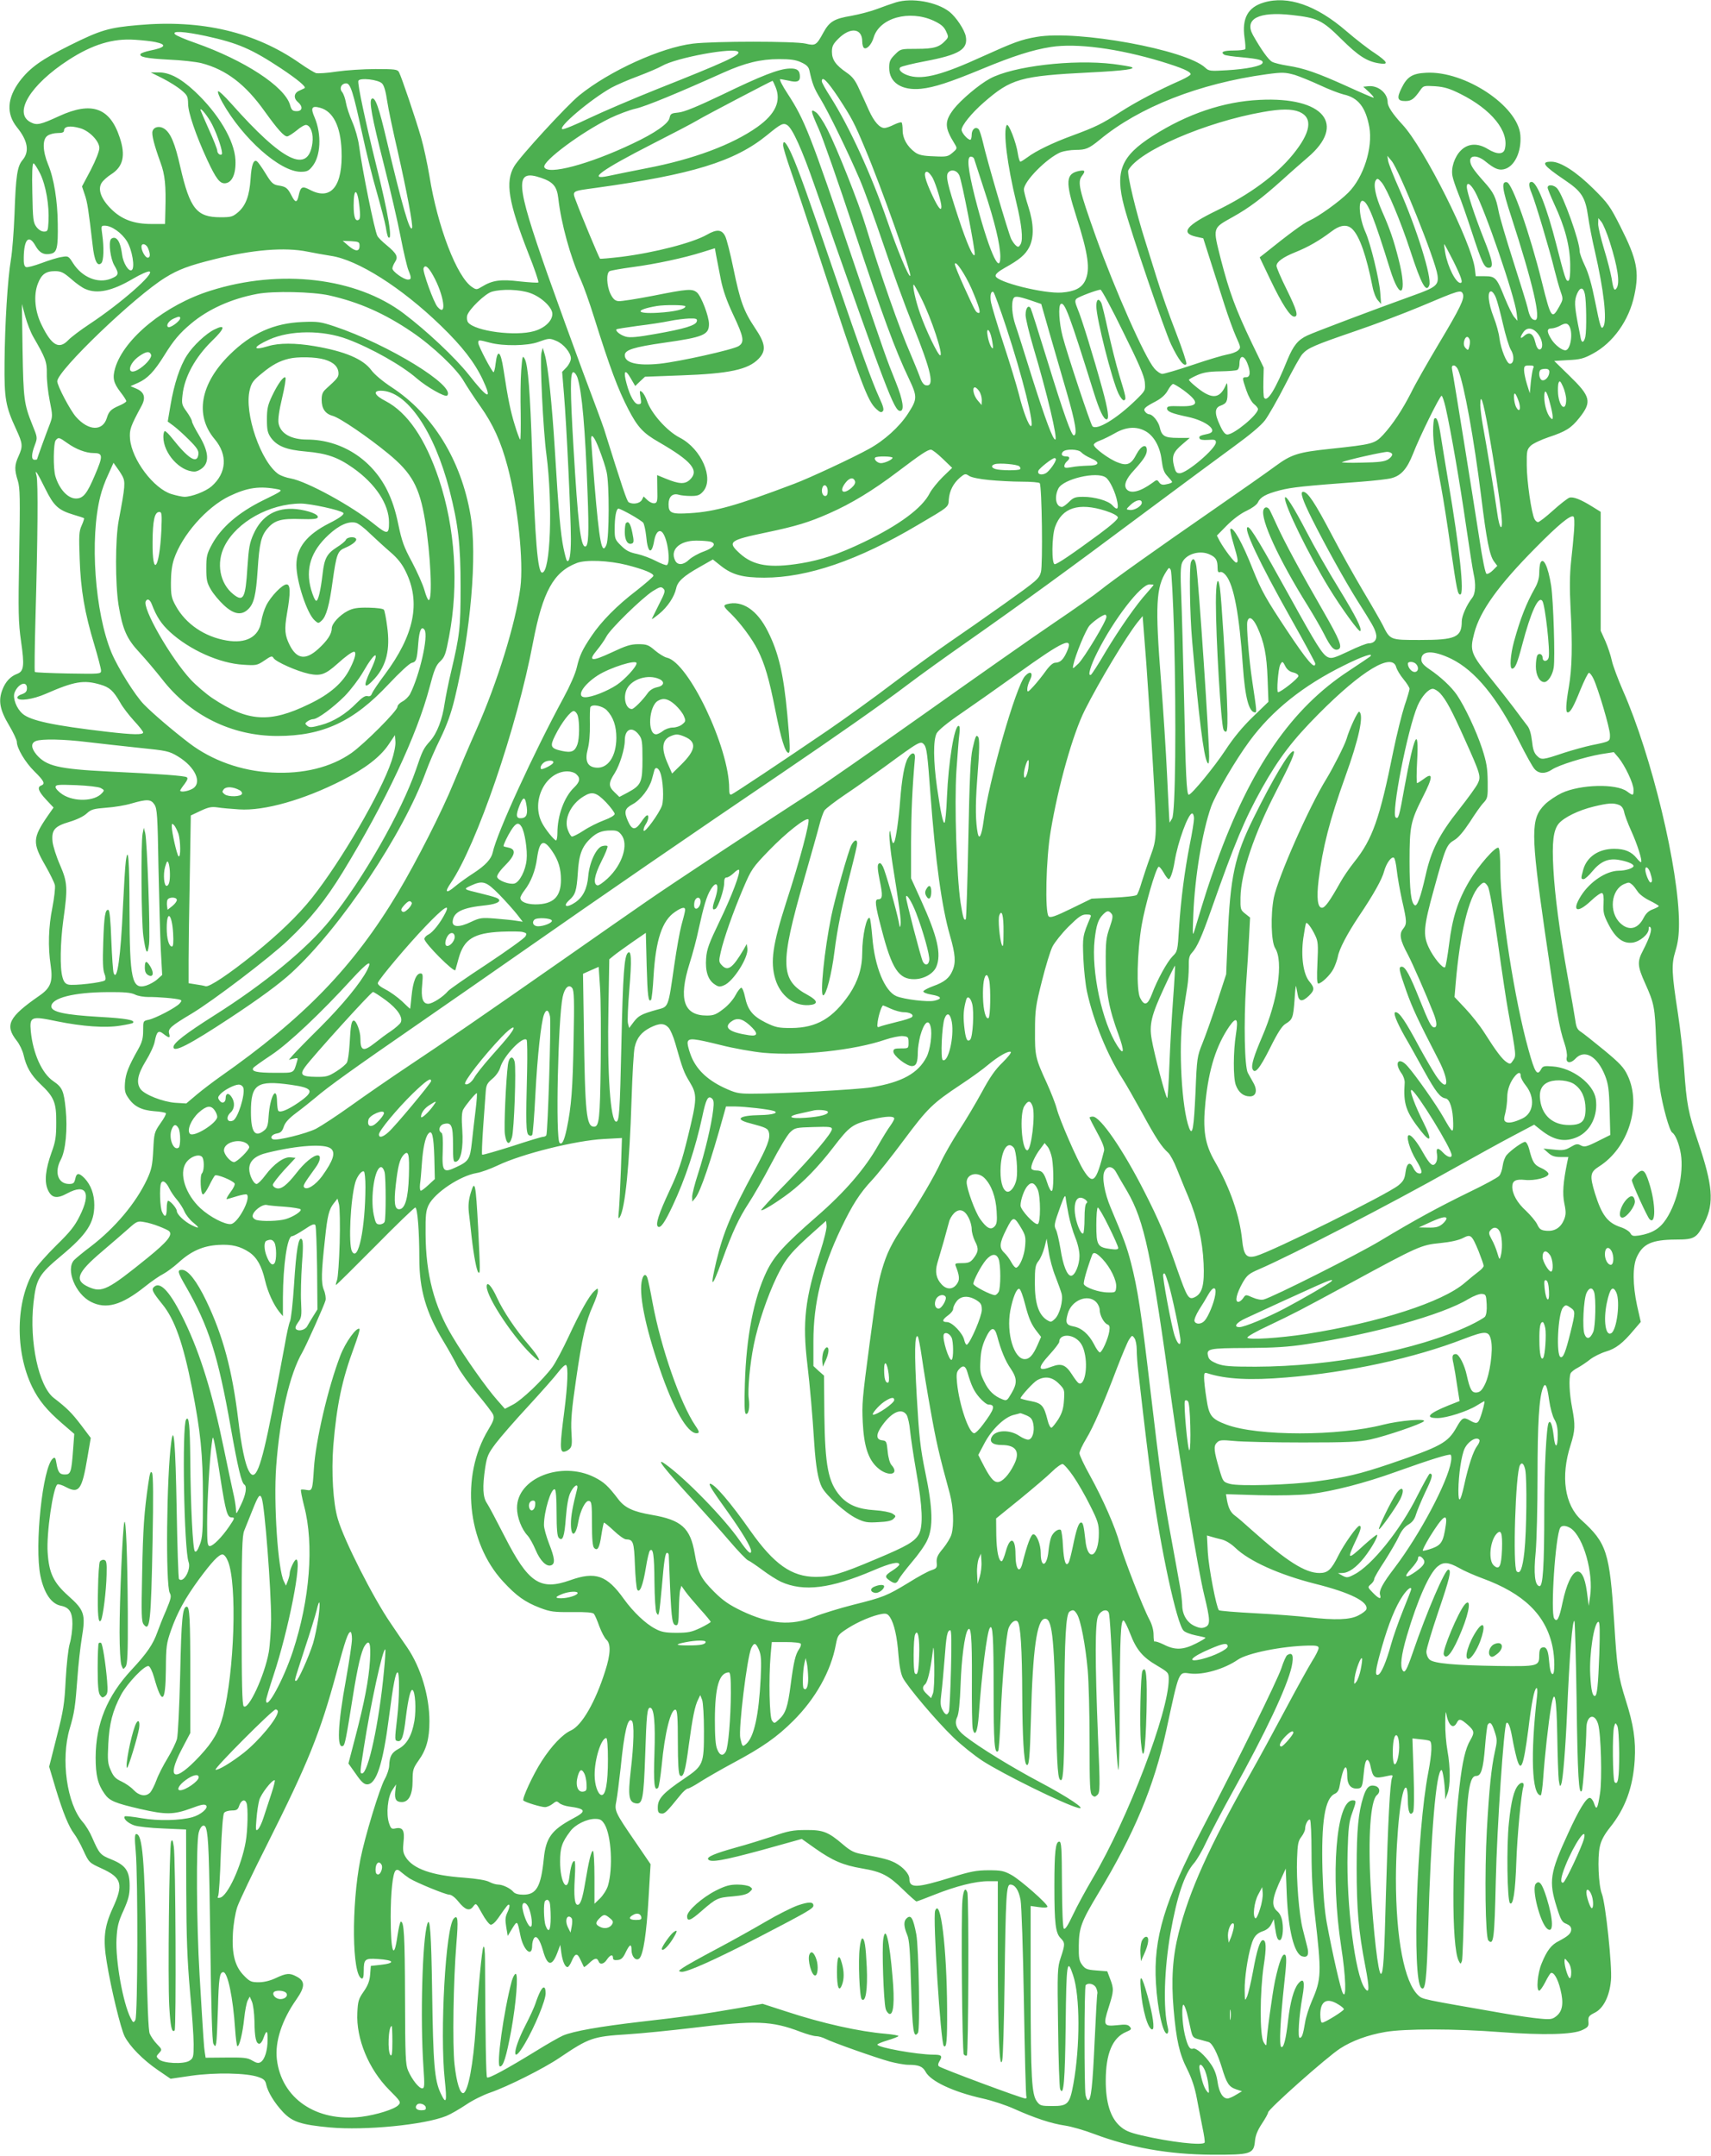 <?xml version="1.0" standalone="no"?>
<!DOCTYPE svg PUBLIC "-//W3C//DTD SVG 20010904//EN"
 "http://www.w3.org/TR/2001/REC-SVG-20010904/DTD/svg10.dtd">
<svg version="1.0" xmlns="http://www.w3.org/2000/svg"
 width="1016pt" height="1280pt" viewBox="0 0 1016 1280"
 preserveAspectRatio="xMidYMid meet">
<g transform="translate(0,1280) scale(0.1,-0.1)"
fill="#4caf50" stroke="none">
<path d="M5320 12786 c-25 -8 -75 -25 -111 -39 -36 -14 -105 -32 -154 -41
-102 -17 -130 -34 -166 -100 -41 -75 -47 -79 -105 -65 -62 15 -544 15 -669 0
-190 -23 -496 -162 -675 -307 -75 -61 -354 -365 -387 -422 -54 -92 -34 -213
84 -515 37 -92 63 -170 60 -174 -4 -3 -53 0 -110 6 -114 14 -163 7 -225 -31
-31 -19 -34 -19 -58 -3 -91 59 -206 360 -254 660 -12 71 -34 175 -50 230 -33
114 -116 359 -131 387 -9 16 -24 18 -139 18 -72 0 -176 -7 -231 -15 -56 -9
-111 -12 -123 -9 -11 4 -55 30 -96 59 -265 185 -582 260 -960 226 -173 -15
-222 -29 -405 -120 -170 -85 -237 -133 -298 -213 -75 -101 -81 -193 -16 -274
64 -79 75 -143 34 -193 -33 -38 -41 -95 -49 -326 -4 -99 -13 -218 -21 -265
-20 -118 -36 -384 -38 -613 -2 -214 6 -260 69 -396 39 -85 41 -100 14 -160
-24 -52 -25 -80 -4 -146 13 -43 14 -101 8 -438 -6 -344 -5 -402 11 -515 21
-144 17 -178 -23 -193 -40 -15 -70 -47 -88 -95 -25 -65 -15 -119 40 -211 25
-42 46 -87 46 -98 0 -38 50 -122 105 -176 57 -56 65 -73 40 -83 -26 -9 -17
-35 29 -84 l44 -47 -35 -50 c-90 -131 -91 -160 -14 -294 28 -49 54 -102 57
-117 3 -16 -4 -76 -15 -133 -23 -114 -27 -232 -10 -344 14 -95 0 -133 -67
-179 -183 -127 -207 -175 -135 -267 17 -21 35 -59 41 -85 16 -71 43 -118 100
-173 81 -76 95 -110 94 -228 0 -84 -4 -113 -28 -178 -36 -101 -43 -171 -23
-219 22 -52 54 -58 116 -24 113 61 144 4 74 -135 -29 -59 -57 -94 -139 -174
-56 -55 -115 -122 -132 -150 -109 -181 -114 -478 -11 -690 39 -80 88 -139 177
-216 l73 -63 -7 -95 c-10 -133 -14 -146 -49 -146 -31 0 -41 13 -50 68 -5 32
-9 36 -21 27 -61 -51 -110 -519 -74 -697 22 -103 64 -165 120 -177 52 -10 70
-38 70 -108 0 -35 -7 -88 -16 -118 -9 -31 -19 -125 -24 -215 -7 -142 -13 -180
-53 -337 l-45 -178 39 -131 c44 -145 78 -226 109 -267 12 -15 37 -59 55 -99
34 -73 34 -73 108 -107 121 -55 132 -94 66 -237 -50 -109 -58 -182 -35 -320
25 -156 83 -394 106 -440 31 -60 108 -139 197 -200 l76 -52 123 18 c140 20
330 17 399 -8 32 -11 41 -20 46 -45 9 -43 49 -109 100 -163 55 -58 106 -75
278 -91 208 -19 560 15 691 68 25 10 77 40 116 66 39 27 104 59 145 73 102 35
318 143 412 207 175 118 197 126 402 139 83 5 260 23 395 39 367 45 463 41
633 -24 37 -14 79 -26 93 -26 14 0 38 -7 54 -15 40 -21 300 -113 384 -136 38
-10 88 -19 110 -19 62 0 85 -10 102 -41 29 -56 164 -120 339 -159 55 -12 140
-40 188 -62 121 -54 219 -87 302 -99 39 -6 115 -28 170 -49 218 -82 443 -122
700 -124 232 -1 250 4 257 81 3 34 16 65 41 103 20 30 37 60 37 67 0 19 349
329 428 380 71 46 164 80 268 98 115 20 414 20 686 -1 254 -19 429 -15 485 13
33 16 38 22 35 50 -2 29 3 35 39 53 51 26 87 99 95 192 8 80 -32 458 -54 513
-20 51 -27 215 -12 281 8 37 26 70 60 113 91 113 137 239 147 401 7 117 -7
210 -53 354 -45 144 -52 188 -69 466 -27 414 -44 468 -194 604 -100 90 -125
259 -65 445 28 89 29 119 9 224 -16 82 -20 173 -9 202 4 9 23 24 43 34 20 11
53 33 74 50 21 16 63 37 93 46 58 17 100 49 165 127 l42 49 -22 97 c-26 121
-27 232 -2 287 36 80 90 104 232 105 112 0 125 8 172 104 56 114 47 218 -38
471 -61 181 -70 228 -85 445 -6 85 -22 229 -36 320 -38 247 -40 292 -15 374
15 49 21 95 21 162 0 323 -162 997 -333 1384 -30 69 -60 149 -66 178 -6 29
-23 80 -38 115 l-28 62 0 353 0 353 -50 31 c-69 43 -113 60 -136 53 -11 -4
-55 -38 -97 -76 -42 -38 -82 -69 -89 -69 -7 0 -16 8 -21 18 -18 33 -46 227
-46 319 -1 86 1 94 24 117 14 13 61 35 105 50 103 34 135 54 184 116 75 95 67
126 -62 251 l-88 86 83 5 c70 3 93 9 146 38 120 64 216 198 247 348 30 140 15
213 -82 405 -61 121 -74 140 -162 227 -101 100 -194 160 -249 160 -65 0 -49
-22 81 -110 98 -66 121 -101 137 -214 6 -45 24 -137 40 -206 53 -229 74 -412
51 -449 -13 -21 -19 -3 -50 153 -19 96 -39 166 -60 209 -17 35 -31 74 -31 86
0 59 -97 329 -133 372 -19 22 -57 26 -57 5 0 -7 18 -51 39 -97 63 -134 93
-248 95 -358 1 -63 -3 -95 -11 -98 -14 -5 -21 18 -72 217 -56 220 -115 370
-146 370 -19 0 -19 -21 0 -67 21 -49 110 -348 135 -453 12 -47 28 -106 37
-131 16 -45 15 -47 -8 -89 -44 -79 -49 -72 -103 145 -73 293 -176 587 -208
593 -34 6 -29 -37 26 -205 128 -394 179 -613 142 -613 -21 0 -34 21 -45 73 -6
25 -45 151 -86 279 -41 128 -80 260 -86 293 -16 84 -30 113 -86 175 -65 73
-83 100 -83 127 0 33 46 31 90 -5 53 -43 78 -54 110 -47 63 14 106 104 98 203
-15 174 -331 383 -560 370 -82 -4 -113 -24 -146 -92 -29 -59 -24 -76 23 -76
36 0 52 12 89 65 18 26 21 27 88 23 55 -4 87 -14 151 -46 184 -92 289 -222
263 -326 -8 -34 -47 -34 -101 -1 -60 37 -118 34 -160 -8 -38 -38 -60 -104 -50
-153 3 -18 19 -64 34 -102 16 -38 52 -141 80 -227 61 -187 75 -215 101 -215
31 0 25 37 -29 172 -55 139 -101 279 -101 309 0 31 22 18 48 -28 60 -108 236
-620 248 -723 l5 -45 -19 22 c-11 12 -36 64 -57 115 -48 120 -55 128 -120 128
l-52 0 -5 43 c-18 153 -302 720 -430 857 -59 64 -88 108 -88 133 0 55 -58 102
-116 95 l-29 -3 35 -32 c19 -18 31 -33 26 -33 -5 0 -77 31 -160 69 -173 78
-252 106 -350 121 -38 6 -79 16 -92 23 -22 12 -65 72 -114 159 -53 96 34 141
230 119 153 -17 181 -30 295 -143 101 -100 152 -133 224 -144 60 -10 52 8 -26
61 -38 24 -113 83 -168 130 -178 154 -348 213 -491 170 -94 -28 -130 -94 -114
-208 5 -33 7 -64 4 -69 -3 -4 -34 -8 -70 -8 -59 0 -79 -9 -54 -25 6 -4 52 -11
103 -15 104 -10 130 -17 124 -34 -6 -18 -93 -36 -210 -43 -100 -6 -109 -5
-130 15 -114 107 -759 225 -1001 183 -93 -16 -135 -32 -321 -116 -236 -108
-349 -138 -432 -116 -45 12 -72 36 -57 51 6 6 71 22 145 36 206 39 258 71 244
148 -8 40 -57 114 -97 146 -76 59 -223 85 -318 56z m224 -109 c42 -20 60 -34
73 -61 16 -34 16 -37 -3 -57 -36 -39 -68 -49 -170 -49 -96 0 -96 0 -130 -34
-29 -29 -34 -41 -34 -79 0 -87 74 -136 190 -124 77 8 169 38 360 117 188 78
302 114 410 131 153 24 399 -9 655 -86 127 -39 175 -60 175 -76 0 -5 -26 -21
-57 -35 -134 -59 -264 -127 -359 -188 -113 -73 -146 -89 -289 -142 -115 -42
-215 -91 -264 -128 -19 -14 -38 -26 -42 -26 -4 0 -11 21 -15 48 -9 65 -56 185
-66 169 -22 -35 2 -233 57 -459 32 -133 41 -218 26 -247 -10 -18 -15 -20 -27
-10 -9 7 -21 24 -29 39 -16 31 -147 478 -168 574 -9 38 -20 73 -26 79 -18 18
-41 -1 -41 -33 0 -16 -4 -30 -8 -30 -16 0 -52 41 -52 59 0 26 58 98 131 162
163 142 217 158 634 179 204 10 279 21 240 33 -11 3 -58 11 -105 17 -241 29
-596 -13 -732 -87 -65 -35 -173 -127 -215 -181 -55 -73 -55 -108 5 -205 17
-28 17 -29 -12 -54 -27 -23 -35 -25 -112 -21 -64 2 -89 8 -111 24 -46 34 -73
82 -73 129 0 23 -3 44 -6 48 -4 3 -24 -3 -45 -13 -21 -11 -47 -20 -57 -20 -29
0 -62 38 -92 104 -15 34 -41 91 -58 127 -23 52 -40 74 -75 98 -64 44 -87 76
-87 124 0 32 7 46 38 77 71 71 142 63 142 -16 0 -18 5 -36 11 -39 16 -10 45
21 57 63 35 116 211 165 356 99z m-4321 -91 c191 -42 270 -76 447 -193 96 -64
150 -109 139 -116 -2 -2 -16 -8 -31 -15 -33 -14 -37 -45 -8 -69 30 -26 26 -53
-8 -53 -25 0 -31 6 -40 38 -33 109 -270 264 -562 367 -58 20 -112 43 -120 51
-23 22 52 18 183 -10z m-299 -36 c69 -15 59 -32 -31 -50 -29 -6 -55 -15 -58
-20 -11 -18 34 -27 166 -34 75 -3 163 -13 195 -21 147 -38 262 -126 377 -288
74 -103 113 -147 132 -147 7 0 32 16 56 35 23 20 49 35 58 33 27 -5 43 -54 36
-108 -25 -184 -174 -112 -482 235 -39 44 -74 77 -78 73 -4 -4 7 -33 25 -65
121 -216 343 -413 466 -413 35 0 47 5 67 30 52 61 58 192 15 293 -25 57 -17
71 33 57 77 -21 121 -109 127 -251 9 -213 -61 -302 -186 -237 -47 25 -57 21
-69 -35 -9 -42 -20 -42 -42 2 -24 46 -33 53 -80 60 -29 5 -40 15 -74 71 -22
36 -45 68 -51 72 -20 14 -33 -21 -38 -104 -7 -100 -28 -158 -74 -198 -32 -27
-41 -30 -105 -30 -141 0 -181 50 -238 297 -32 143 -58 204 -96 229 -28 18 -61
11 -69 -14 -7 -20 9 -82 47 -187 27 -73 33 -137 29 -282 l-2 -83 -80 0 c-106
0 -178 27 -241 90 -60 60 -80 117 -55 155 9 14 34 36 56 50 71 45 87 111 51
218 -58 178 -167 216 -359 128 -113 -52 -133 -56 -170 -37 -105 54 -2 223 225
370 142 92 264 129 393 120 47 -3 103 -9 124 -14z m3460 -59 c12 -18 -78 -60
-484 -221 -140 -56 -320 -133 -400 -171 -79 -38 -151 -68 -160 -66 -33 8 167
177 290 246 31 17 103 48 160 69 58 22 121 49 140 60 85 50 435 114 454 83z
m373 -61 c31 -14 44 -26 49 -47 18 -83 28 -107 66 -170 48 -79 165 -319 233
-478 26 -60 89 -234 141 -387 51 -152 129 -366 173 -475 112 -279 132 -369 80
-361 -14 2 -26 18 -38 53 -10 28 -35 87 -54 133 -65 147 -181 479 -267 762
-42 139 -171 463 -227 572 -24 47 -55 94 -69 102 -33 23 -31 9 17 -98 23 -50
117 -319 209 -597 170 -512 246 -718 327 -887 51 -108 51 -121 -6 -209 -50
-77 -140 -159 -232 -209 -94 -52 -353 -173 -444 -207 -343 -130 -470 -165
-617 -174 -111 -7 -128 0 -128 53 0 44 23 66 58 57 15 -5 49 -8 75 -8 41 0 53
5 73 28 65 76 -11 252 -139 318 -78 40 -172 147 -196 221 -7 20 -19 42 -28 50
-15 12 -16 9 -10 -29 7 -39 5 -43 -13 -43 -22 0 -49 47 -69 121 -21 76 -10 92
23 35 l28 -48 29 28 29 27 212 8 c287 10 401 34 463 99 46 48 41 90 -22 183
-67 100 -88 159 -128 353 -18 88 -40 175 -49 192 -20 40 -50 42 -109 8 -85
-48 -309 -106 -507 -131 -68 -8 -125 -13 -127 -11 -6 5 -115 267 -141 338 -25
67 -33 62 120 83 569 79 820 156 1012 312 84 69 97 75 121 60 31 -20 87 -143
163 -362 430 -1226 472 -1335 507 -1335 27 0 17 65 -26 172 -56 139 -58 144
-249 708 -261 770 -291 847 -394 1005 -31 47 -50 85 -43 85 6 0 29 -5 51 -9
48 -12 66 -5 66 23 0 38 -16 51 -62 49 -63 -2 -168 -43 -401 -156 -149 -71
-222 -101 -257 -105 -43 -4 -49 -7 -54 -32 -6 -34 -88 -91 -220 -153 -258
-123 -507 -189 -524 -139 -11 35 222 208 392 291 46 22 114 48 151 56 61 14
252 93 521 214 127 57 220 80 329 80 68 0 100 -4 132 -19z m2932 -75 c28 -9
95 -36 149 -61 53 -25 116 -49 141 -55 86 -19 130 -75 152 -193 22 -122 -34
-299 -124 -389 -53 -54 -178 -143 -232 -167 -33 -14 -124 -81 -268 -197 l-27
-21 64 -134 c69 -144 117 -218 141 -218 27 0 16 38 -45 162 -33 66 -60 129
-60 139 0 24 38 52 113 82 75 30 144 70 211 121 55 42 96 46 127 15 43 -43 83
-159 119 -341 6 -32 20 -68 31 -80 l20 -23 -5 68 c-6 79 -58 292 -87 357 -38
84 -47 197 -15 187 29 -9 65 -99 160 -405 62 -200 105 -152 51 58 -29 114 -51
179 -98 285 -39 88 -54 162 -37 185 9 13 14 10 35 -14 33 -41 113 -231 170
-406 65 -199 94 -251 112 -204 17 44 -74 336 -177 569 -34 76 -64 152 -67 169
l-5 31 25 -30 c45 -52 261 -591 273 -679 8 -58 -8 -72 -143 -120 -233 -84
-588 -218 -630 -238 -56 -26 -83 -60 -118 -144 -71 -176 -120 -256 -139 -225
-3 5 -5 47 -4 94 l2 84 -72 149 c-96 201 -132 300 -182 492 -49 195 -52 185
71 254 95 53 169 108 297 223 48 44 115 102 146 129 233 197 97 362 -284 343
-214 -10 -430 -83 -635 -214 -188 -120 -225 -210 -170 -418 38 -146 240 -738
279 -820 44 -92 78 -136 91 -116 3 6 -25 91 -63 189 -38 97 -90 245 -115 327
-26 83 -56 179 -67 215 -52 162 -110 402 -100 419 61 114 458 286 800 346 106
19 171 19 215 1 83 -35 70 -122 -39 -255 -99 -121 -257 -237 -451 -331 -181
-88 -217 -133 -125 -155 l45 -10 43 -135 c24 -74 61 -191 83 -260 22 -69 53
-154 69 -190 29 -64 29 -65 10 -82 -11 -9 -39 -19 -63 -23 -23 -4 -115 -31
-203 -61 -89 -30 -171 -54 -182 -54 -11 0 -33 15 -48 33 -57 67 -233 465 -347
782 -100 282 -110 324 -82 361 22 29 18 36 -17 29 -80 -16 -83 -63 -18 -267
73 -228 85 -318 54 -384 -21 -44 -62 -65 -139 -71 -107 -8 -386 62 -393 98 -2
11 16 27 55 49 88 49 121 77 145 123 29 58 27 140 -6 241 -14 43 -26 89 -26
101 0 49 136 186 218 221 19 7 59 14 89 14 61 0 79 8 143 60 234 194 590 334
990 389 96 13 111 12 169 -4z m-5420 -51 c12 -12 22 -49 30 -104 7 -47 35
-180 62 -296 54 -238 92 -439 86 -457 -12 -31 -58 127 -151 520 -46 196 -68
259 -88 247 -18 -11 -1 -105 71 -389 38 -149 83 -343 100 -432 17 -88 38 -177
46 -197 19 -46 19 -56 -3 -56 -25 0 -92 48 -92 66 0 8 7 25 16 39 20 30 10 49
-50 99 -26 21 -50 45 -55 55 -17 31 -90 393 -109 536 -5 39 -23 103 -40 141
-17 39 -34 90 -38 115 -4 24 -14 52 -22 62 -19 22 -5 52 24 52 25 0 41 -51 94
-295 23 -107 62 -265 87 -350 24 -85 49 -179 54 -209 4 -29 11 -56 14 -59 29
-30 2 136 -72 431 -63 255 -111 479 -105 497 7 20 119 8 141 -16z m2708 -81
c82 -126 94 -148 161 -308 97 -230 278 -742 267 -753 -9 -9 -76 152 -135 323
-94 274 -226 562 -339 740 -28 43 -51 85 -51 92 0 35 32 3 97 -94z m-372 61
c35 -84 0 -161 -108 -238 -148 -105 -380 -192 -658 -245 -90 -18 -192 -38
-227 -46 -128 -27 -40 36 263 191 116 59 235 121 265 139 46 28 440 234 447
235 2 0 10 -16 18 -36z m-4130 -245 c55 -15 115 -77 115 -118 0 -18 -21 -72
-51 -130 l-52 -98 16 -48 c16 -45 23 -94 47 -300 10 -93 28 -131 52 -107 14
14 16 93 5 170 -7 50 -7 52 15 52 41 0 101 -43 132 -93 31 -51 49 -158 28
-171 -18 -11 -51 43 -57 92 -8 60 -21 91 -41 99 -9 3 -20 0 -26 -8 -14 -22 -2
-116 21 -155 29 -49 27 -60 -21 -79 -77 -30 -170 8 -224 92 -27 43 -29 44 -68
37 -23 -3 -76 -20 -119 -36 -43 -16 -84 -27 -92 -24 -11 4 -15 20 -14 58 2
110 31 138 70 68 24 -43 52 -56 94 -46 34 9 40 39 38 176 -1 137 -23 273 -58
355 -32 79 -34 148 -3 169 12 9 39 16 60 16 26 0 38 4 38 14 0 26 35 32 95 15z
m5309 -181 c2 -7 29 -90 60 -185 64 -193 95 -325 96 -396 0 -124 -74 51 -151
353 -42 168 -49 240 -24 240 9 0 17 -6 19 -12z m-5545 -90 c34 -71 54 -188 49
-283 -3 -56 -5 -60 -27 -60 -15 0 -32 11 -45 28 -19 26 -21 44 -24 203 -3 114
0 174 7 174 5 0 23 -28 40 -62z m5457 -8 c16 -33 97 -455 92 -472 -8 -22 -46
64 -97 219 -66 202 -77 249 -60 269 18 21 51 13 65 -16z m-156 -20 c19 -38 50
-140 50 -167 0 -31 -19 -7 -53 65 -45 96 -56 142 -33 142 8 0 25 -18 36 -40z
m-2327 4 c71 -24 94 -51 102 -120 17 -152 73 -353 133 -484 17 -37 53 -138 80
-225 94 -300 142 -427 203 -545 55 -106 88 -142 181 -195 197 -114 242 -169
184 -224 -29 -27 -63 -26 -143 7 l-51 21 1 -82 c2 -72 0 -82 -16 -85 -11 -2
-29 6 -42 18 l-23 22 -11 -21 c-12 -21 -54 -28 -78 -13 -11 7 -38 89 -147 437
-7 22 -63 173 -124 335 -60 162 -155 424 -211 582 -191 544 -197 626 -38 572z
m-1078 -175 c5 -48 4 -69 -5 -74 -20 -12 -30 16 -30 86 0 110 23 102 35 -12z
m7424 -206 c47 -149 61 -241 41 -273 -13 -21 -20 -10 -30 57 -6 34 -26 112
-45 174 -19 63 -35 130 -35 149 l1 35 18 -22 c10 -12 33 -66 50 -120z m-7424
-23 c0 -35 -24 -35 -65 0 l-35 30 50 -2 c46 -3 50 -5 50 -28z m-1255 -16 c14
-35 12 -54 -3 -54 -14 0 -37 40 -37 65 0 25 30 17 40 -11z m7750 -74 c48 -97
59 -130 42 -130 -27 0 -75 94 -90 178 -5 28 -8 52 -6 52 2 0 26 -45 54 -100z
m-4350 -108 c13 -65 35 -128 74 -211 63 -133 68 -163 32 -186 -32 -21 -355
-93 -471 -105 -131 -13 -205 5 -205 51 0 31 52 48 234 74 233 33 266 47 266
111 0 46 -46 165 -71 187 -29 24 -54 22 -260 -19 -98 -19 -192 -34 -207 -32
-20 2 -32 13 -47 43 -23 49 -26 124 -5 135 8 4 69 15 136 24 136 18 305 54
415 89 l74 23 8 -45 c5 -25 17 -88 27 -139z m-2455 164 c39 -8 101 -19 139
-25 159 -23 420 -188 654 -415 126 -122 199 -216 248 -319 60 -128 32 -118
-84 30 -81 101 -245 256 -385 362 -282 213 -733 266 -1147 135 -268 -84 -513
-283 -566 -459 -17 -59 -11 -88 32 -144 19 -24 34 -48 34 -53 0 -5 -19 -17
-43 -27 -47 -20 -61 -34 -72 -71 -24 -82 -109 -80 -184 5 -35 40 -111 185
-111 211 0 63 462 506 642 616 77 48 143 72 288 108 229 58 421 73 555 46z
m3944 -220 c46 -107 58 -150 40 -144 -16 5 -17 8 -84 154 -30 66 -55 127 -55
135 1 30 61 -59 99 -145z m-3197 78 c65 -116 84 -253 26 -186 -22 24 -90 212
-83 229 9 24 28 9 57 -43z m-2150 -20 c29 -26 67 -53 85 -60 71 -31 159 -12
283 61 44 26 87 45 97 43 37 -8 -169 -189 -355 -312 -53 -35 -110 -78 -126
-95 -55 -58 -99 -33 -158 88 -41 81 -50 178 -23 247 21 55 47 74 101 74 36 0
51 -7 96 -46z m5047 -112 c62 -122 134 -342 114 -342 -13 0 -86 151 -120 250
-27 76 -47 170 -37 170 2 0 22 -35 43 -78z m3942 22 c9 -39 11 -214 3 -253 -8
-36 -22 -41 -28 -8 -2 12 -9 49 -16 82 -21 111 -22 140 -6 179 18 43 38 43 47
0z m-6263 6 c66 -23 132 -85 132 -124 0 -41 -45 -84 -108 -102 -111 -32 -349
-1 -392 51 -7 9 -9 26 -6 41 10 37 107 131 147 142 59 17 165 14 227 -8z
m3521 -230 c94 -189 125 -261 129 -299 4 -50 4 -50 -54 -107 -114 -111 -231
-181 -257 -155 -11 11 -151 433 -177 533 -21 80 -27 183 -11 193 23 14 51 -61
195 -522 34 -109 59 -163 77 -163 17 0 9 57 -26 184 -52 189 -123 419 -146
472 -16 39 -17 50 -7 60 13 12 122 53 143 54 6 0 67 -112 134 -250z m-4714
216 c177 -40 329 -107 492 -218 124 -84 268 -221 308 -293 16 -27 59 -94 97
-147 76 -107 123 -211 162 -358 61 -229 96 -565 76 -719 -28 -212 -137 -564
-260 -841 -43 -96 -103 -238 -135 -315 -68 -168 -221 -469 -332 -655 -264
-441 -556 -743 -1058 -1095 -38 -27 -99 -73 -135 -103 l-64 -54 -66 4 c-74 6
-182 48 -206 82 -26 38 -17 86 31 165 25 40 50 93 54 118 12 60 22 68 53 43
34 -26 40 -25 32 4 -7 28 11 44 135 118 128 77 464 333 570 434 134 127 224
239 326 405 253 414 442 816 516 1099 27 103 38 130 63 153 27 26 33 43 53
150 58 305 36 642 -61 933 -81 241 -187 395 -317 463 -65 33 -77 61 -27 61
153 -1 316 -238 407 -590 52 -204 66 -321 66 -575 0 -244 -5 -285 -56 -502
-16 -66 -33 -153 -39 -191 -13 -93 -45 -176 -85 -221 -41 -46 -46 -56 -85
-171 -86 -250 -314 -650 -509 -892 -137 -170 -390 -379 -693 -570 -167 -106
-238 -161 -238 -185 0 -35 92 12 335 172 173 114 293 202 365 268 294 270 665
826 800 1197 17 47 55 135 85 195 38 79 63 146 85 237 95 392 135 850 94 1089
-56 328 -224 600 -469 760 -53 35 -102 76 -120 101 -49 66 -156 112 -339 143
-112 19 -209 19 -272 0 -98 -30 -95 -6 5 39 125 56 318 57 464 2 144 -54 324
-156 412 -233 59 -51 168 -113 180 -102 56 55 -349 304 -669 411 -82 27 -99
30 -191 26 -169 -7 -302 -67 -430 -193 -176 -173 -210 -361 -90 -503 78 -93
71 -201 -19 -280 -35 -30 -117 -62 -161 -62 -12 0 -46 7 -76 16 -106 32 -237
205 -247 329 -4 54 2 72 70 198 25 48 14 80 -34 100 l-33 14 45 20 c56 25 96
67 155 162 55 89 91 132 159 189 102 86 239 148 394 177 96 18 326 13 427 -9z
m4020 -189 c96 -291 170 -587 147 -587 -13 0 -47 88 -72 190 -12 47 -52 180
-90 295 -38 116 -71 228 -75 248 -8 40 -1 72 14 63 5 -4 39 -97 76 -209z
m2712 197 c10 -28 -16 -82 -144 -296 -68 -114 -142 -244 -164 -290 -51 -100
-108 -187 -166 -250 -50 -53 -61 -56 -313 -83 -192 -20 -232 -33 -327 -103
-43 -32 -211 -150 -373 -262 -337 -233 -591 -414 -667 -475 -29 -24 -152 -111
-275 -194 -123 -83 -470 -327 -773 -542 -302 -214 -601 -422 -663 -462 -234
-150 -843 -552 -982 -649 -80 -55 -298 -207 -485 -338 -497 -347 -706 -491
-927 -638 -108 -72 -263 -179 -345 -238 -81 -58 -174 -119 -206 -136 -60 -30
-231 -72 -255 -63 -22 8 -8 30 23 35 22 4 31 13 40 40 8 25 30 49 74 82 35 26
86 67 115 91 73 63 222 170 616 442 190 131 455 316 590 410 505 353 1027 712
1560 1073 305 207 603 415 750 527 74 56 227 166 340 245 345 242 617 440
1045 760 226 168 475 353 555 411 92 67 158 122 182 154 20 27 74 121 119 209
45 89 91 172 103 184 32 36 72 53 311 135 121 41 294 107 385 145 239 101 246
103 257 76z m196 -22 c8 -20 27 -91 42 -157 15 -66 36 -135 47 -153 22 -35 18
-82 -6 -82 -19 0 -53 85 -62 150 -3 30 -19 88 -35 128 -31 80 -39 152 -15 152
8 0 21 -17 29 -38z m-2764 -15 l64 -22 47 -165 c26 -91 73 -252 104 -359 52
-179 65 -256 42 -256 -14 0 -60 129 -156 441 -51 166 -96 307 -100 314 -14 22
-30 0 -30 -40 0 -21 21 -107 46 -192 81 -271 147 -548 130 -548 -14 0 -58 118
-137 367 -44 142 -89 284 -100 315 -19 57 -24 122 -13 152 8 20 24 19 103 -7z
m-5922 -216 c74 -128 82 -149 81 -219 -1 -38 7 -110 17 -160 18 -90 18 -94 1
-140 -19 -48 -76 -205 -76 -209 0 -2 -7 -3 -15 -3 -20 0 -19 33 2 88 16 43 16
44 -15 120 -49 122 -53 151 -58 442 l-4 275 20 -74 c11 -40 32 -94 47 -120z
m3873 180 c0 -17 -65 -32 -161 -38 -136 -8 -142 17 -9 40 48 8 170 7 170 -2z
m-3000 -70 c0 -18 -62 -63 -73 -52 -12 12 8 39 38 51 27 12 35 12 35 1z m3068
-18 c-4 -25 -75 -46 -246 -76 -106 -19 -151 -23 -176 -16 -32 9 -64 34 -55 44
3 2 59 11 125 20 67 8 152 21 190 29 38 8 91 14 117 15 41 1 48 -2 45 -16z
m5182 -32 c22 -43 5 -141 -25 -141 -20 0 -59 30 -80 61 -31 48 -32 69 -2 69
12 0 33 7 47 14 35 20 48 19 60 -3z m-182 -51 c25 -37 26 -85 3 -85 -9 0 -19
18 -25 45 -12 51 -36 63 -67 34 -23 -21 -25 -7 -3 24 23 33 62 26 92 -18z
m-3249 -21 c6 -29 9 -54 7 -56 -7 -7 -24 30 -31 70 -11 58 12 45 24 -14z
m2837 -4 c4 -8 3 -27 -1 -42 -6 -24 -8 -25 -22 -10 -10 10 -13 24 -9 41 7 29
23 34 32 11z m-5423 -9 c43 -17 87 -71 87 -104 0 -14 -12 -38 -26 -53 l-26
-27 11 -134 c15 -176 41 -725 41 -858 0 -94 -9 -144 -24 -129 -3 3 -12 37 -20
75 -17 81 -30 227 -51 578 -17 278 -41 508 -60 570 l-12 41 -8 -30 c-10 -37
10 -461 30 -606 38 -294 24 -699 -26 -699 -26 0 -42 195 -59 705 -12 368 -24
526 -44 564 -13 23 -14 18 -21 -69 -4 -52 -5 -166 -3 -253 1 -86 0 -157 -3
-157 -3 0 -18 39 -32 86 -25 80 -41 157 -67 329 -17 112 -36 127 -47 36 -3
-28 -9 -51 -12 -51 -9 0 -91 156 -91 174 0 19 1 19 70 1 78 -21 222 -19 285 4
64 23 69 24 108 7z m-2406 -82 c7 -18 -38 -68 -81 -91 -66 -35 -55 38 13 84
40 27 59 29 68 7z m1031 -29 c54 -16 82 -44 82 -83 0 -22 -9 -32 -74 -91 -20
-18 -26 -32 -26 -65 0 -52 21 -83 65 -95 42 -11 211 -126 331 -225 140 -115
185 -197 218 -396 33 -200 46 -478 21 -473 -5 1 -16 28 -25 60 -9 32 -42 106
-73 165 -49 90 -61 125 -82 225 -17 83 -37 143 -66 202 -92 185 -273 300 -475
301 -96 0 -159 36 -170 97 -4 23 3 74 21 149 15 63 24 118 20 122 -10 11 -44
-35 -79 -108 -26 -55 -31 -77 -31 -140 0 -63 4 -80 23 -108 37 -51 91 -73 208
-83 124 -11 189 -33 281 -98 133 -94 213 -215 213 -323 0 -73 -9 -74 -92 -7
-133 107 -395 250 -491 268 -26 4 -57 16 -71 24 -106 70 -208 365 -173 502 10
42 21 57 72 98 60 50 105 74 160 87 52 13 159 11 213 -5z m5478 -20 c21 -51
19 -85 -6 -85 -25 0 -25 -2 1 -78 12 -35 31 -70 45 -81 13 -10 24 -24 24 -30
0 -33 -142 -151 -182 -151 -13 0 -27 17 -43 53 -34 71 -33 105 2 118 38 14 43
25 42 89 -1 50 -2 53 -12 29 -37 -82 -87 -81 -185 3 -18 15 -32 29 -32 33 0 3
21 15 48 27 36 16 69 22 137 23 50 1 96 4 103 9 7 4 12 20 12 35 0 52 25 56
46 6z m1253 -42 c36 -90 93 -406 136 -748 32 -262 50 -352 76 -388 l20 -27
-26 -26 c-14 -14 -31 -24 -38 -21 -7 2 -24 84 -44 218 -34 221 -150 943 -160
992 -4 20 -1 27 10 27 8 0 20 -12 26 -27z m445 10 c-4 -10 -10 -47 -14 -83
l-6 -65 -17 54 c-9 30 -17 67 -17 83 0 25 4 28 31 28 26 0 30 -3 23 -17z m96
-21 c0 -28 -25 -56 -44 -49 -16 6 -22 47 -9 60 3 4 17 7 30 7 16 0 23 -6 23
-18z m-5771 -34 c27 -85 46 -300 60 -688 9 -236 6 -315 -14 -315 -27 0 -43
136 -70 595 -19 323 -20 440 -1 440 8 0 19 -15 25 -32z m5871 -130 c0 -75 -40
-48 -48 32 -2 27 -1 57 3 67 6 15 11 11 26 -22 10 -22 19 -57 19 -77z m-2272
55 c98 -73 92 -98 -23 -95 -62 2 -75 0 -75 -13 0 -19 28 -30 122 -50 114 -24
188 -86 121 -101 -48 -10 -55 -14 -50 -27 2 -8 20 -11 50 -9 40 3 47 1 47 -15
0 -36 -172 -183 -215 -183 -19 0 -25 8 -34 44 -14 58 -4 83 51 129 l43 37 -71
0 c-78 0 -96 10 -108 65 -8 33 -42 75 -62 75 -6 0 -17 6 -23 14 -15 18 -5 28
64 64 33 18 57 40 70 65 11 20 25 37 31 37 6 0 34 -17 62 -37z m-1214 -5 c9
-12 16 -36 16 -53 l-1 -30 -24 28 c-24 28 -34 77 -16 77 6 0 17 -10 25 -22z
m3390 -73 c9 -32 16 -68 16 -79 0 -18 -2 -18 -14 -6 -20 22 -36 77 -36 123 0
54 15 38 34 -38z m-183 3 c11 -40 0 -58 -17 -27 -17 30 -19 104 -3 76 6 -10
15 -32 20 -49z m-437 -27 c31 -136 86 -455 121 -699 20 -136 40 -265 45 -287
15 -65 12 -120 -9 -146 -32 -41 -61 -107 -61 -138 0 -95 -36 -111 -248 -111
-179 0 -177 -1 -222 90 -13 25 -65 116 -117 203 -52 88 -135 236 -184 330
-102 194 -143 256 -171 257 -20 0 -3 -50 53 -162 80 -159 195 -366 267 -481
91 -144 103 -164 112 -197 10 -35 -8 -60 -43 -60 -12 0 -66 -21 -119 -47 -85
-40 -101 -45 -123 -35 -32 15 -67 71 -224 355 -172 311 -235 417 -251 417 -31
0 66 -206 258 -547 78 -138 142 -257 142 -262 0 -41 -48 15 -167 194 -126 190
-152 236 -203 363 -62 158 -118 258 -134 241 -3 -3 5 -43 19 -89 27 -92 30
-110 15 -110 -11 0 -69 77 -97 127 l-17 33 59 60 c37 37 82 71 117 87 32 15
61 36 67 49 15 33 48 51 132 73 71 18 136 25 484 51 77 6 157 15 178 21 57 15
92 55 127 143 40 104 160 346 170 346 5 0 15 -31 24 -69z m254 -133 c36 -205
67 -409 78 -510 10 -102 -12 -85 -26 20 -13 97 -62 393 -85 517 -8 44 -14 97
-15 118 0 82 17 28 48 -145z m-2038 -7 c51 -27 89 -93 98 -174 7 -53 14 -73
35 -95 15 -16 27 -31 27 -34 0 -4 -14 -10 -32 -13 -24 -6 -35 -3 -45 11 -12
17 -14 17 -40 -3 -71 -52 -129 -67 -153 -38 -19 23 -4 62 44 113 57 63 76 92
76 119 0 41 -34 28 -61 -23 -31 -61 -56 -72 -111 -50 -52 19 -143 87 -143 105
0 7 16 18 36 25 20 7 60 27 90 44 64 37 126 42 179 13z m-3241 -111 c17 -44
37 -103 43 -132 17 -72 16 -393 -1 -433 -27 -65 -42 13 -71 361 -11 138 -20
259 -20 268 0 37 21 11 49 -64z m-3159 39 c50 -36 110 -59 155 -59 57 0 58
-16 9 -130 -47 -112 -70 -140 -113 -140 -48 0 -99 55 -122 132 -14 46 -12 197
2 214 16 19 20 18 69 -17z m5198 -93 l56 -54 -56 -54 c-30 -30 -65 -73 -77
-96 -45 -89 -182 -190 -392 -291 -148 -71 -252 -106 -374 -126 -184 -30 -281
-14 -361 58 -77 70 -66 79 159 126 172 36 252 60 371 113 130 57 260 136 405
246 139 105 179 132 199 132 8 0 39 -24 70 -54z m823 38 c8 -9 33 -25 57 -35
58 -25 50 -44 -19 -44 -30 -1 -73 -4 -96 -9 -35 -6 -43 -5 -43 7 0 8 7 20 15
27 20 17 19 30 -3 30 -26 0 -34 11 -21 27 16 19 93 17 110 -3z m1846 -11 c2
-6 -8 -20 -23 -30 -22 -14 -53 -18 -158 -20 -72 -2 -125 0 -117 3 29 13 247
62 270 61 14 -1 26 -7 28 -14z m-2967 -21 c0 -11 -46 -32 -69 -32 -21 0 -44
23 -34 33 9 10 103 8 103 -1z m970 -9 c0 -17 -40 -72 -60 -83 -27 -14 -52 -6
-44 15 6 15 82 75 96 75 4 0 8 -3 8 -7z m-5543 -100 c18 -35 17 -58 -22 -263
-21 -112 -21 -375 -1 -503 24 -144 48 -200 125 -282 36 -39 96 -110 133 -157
167 -216 414 -338 685 -338 270 0 453 85 662 309 62 66 122 122 136 125 28 7
31 18 39 120 6 74 19 102 37 76 24 -37 -29 -269 -86 -381 -9 -16 -29 -36 -45
-44 -17 -9 -30 -23 -30 -32 0 -23 -193 -217 -273 -274 -121 -85 -286 -126
-472 -116 -182 9 -357 72 -492 175 -98 75 -213 173 -267 228 -52 52 -156 218
-194 309 -99 239 -130 678 -66 929 8 34 29 92 47 129 l31 69 17 -24 c10 -13
26 -37 36 -55z m5326 58 c6 -6 8 -14 4 -17 -9 -9 -118 -8 -146 1 -26 8 -27 22
-3 29 27 8 133 -1 145 -13z m-5784 -133 c51 -103 77 -127 170 -155 31 -9 58
-18 60 -20 2 -1 -4 -21 -14 -43 -16 -35 -17 -59 -12 -197 6 -185 30 -323 87
-511 22 -74 40 -143 40 -154 0 -20 -5 -20 -194 -17 -107 2 -197 6 -199 9 -3 3
-1 154 4 335 13 456 16 794 6 830 -13 46 2 24 52 -77z m5603 52 c51 -5 139
-10 195 -10 56 0 104 -4 107 -9 13 -20 19 -486 7 -528 -11 -40 -23 -50 -214
-186 -111 -79 -260 -183 -332 -232 -71 -49 -220 -157 -330 -240 -110 -84 -285
-210 -390 -282 -267 -182 -554 -373 -571 -380 -11 -4 -14 4 -14 35 0 243 -241
749 -370 777 -15 3 -47 23 -71 43 -38 33 -49 37 -99 37 -45 0 -73 -9 -158 -49
-120 -56 -143 -53 -87 14 20 24 45 60 55 79 22 45 211 229 276 271 42 26 50
28 63 15 13 -12 10 -24 -25 -92 -21 -43 -41 -82 -43 -87 -2 -6 17 8 43 29 50
41 90 101 101 151 8 41 43 73 139 127 l79 45 49 -39 c66 -52 129 -69 256 -69
257 0 558 103 912 313 189 111 181 105 184 152 4 51 27 95 66 129 29 24 33 25
55 10 13 -9 64 -19 117 -24z m694 15 c24 -16 59 -91 69 -147 8 -43 -2 -49 -30
-18 -24 27 -105 50 -173 50 -46 0 -58 -4 -84 -30 -16 -16 -35 -30 -42 -30 -36
0 -47 59 -21 110 29 56 228 103 281 65z m-1489 -22 c4 -10 -3 -24 -21 -40 -50
-43 -76 -21 -35 31 23 30 47 34 56 9z m-162 -59 c0 -19 -5 -29 -15 -29 -16 0
-25 28 -16 51 10 25 31 10 31 -22z m-3261 10 c26 -6 17 -12 -92 -65 -146 -72
-248 -160 -303 -261 -31 -57 -34 -71 -34 -143 0 -69 4 -86 27 -125 14 -25 49
-67 77 -93 60 -56 106 -63 146 -23 33 33 45 82 55 232 10 159 21 204 61 249
41 46 80 57 195 53 71 -2 98 0 101 10 7 17 -55 41 -127 49 -119 12 -205 -38
-254 -147 -24 -53 -29 -82 -37 -201 -11 -181 -24 -205 -83 -158 -81 64 -104
187 -52 288 73 143 267 250 452 251 57 0 236 -39 252 -55 9 -8 -19 -30 -83
-62 -134 -68 -195 -146 -195 -248 0 -97 63 -289 109 -329 20 -18 22 -19 41 -1
27 24 46 91 65 233 23 163 30 181 74 199 43 18 73 42 65 54 -9 15 -54 10 -60
-6 -3 -8 -28 -29 -56 -46 -57 -37 -72 -66 -82 -154 -12 -103 -27 -166 -39
-162 -7 2 -20 33 -30 68 -34 122 -1 226 104 323 62 58 119 83 162 72 14 -3 52
-32 84 -64 33 -31 87 -81 121 -110 43 -37 70 -71 91 -115 91 -184 51 -377
-124 -612 -37 -49 -71 -100 -76 -112 -5 -15 -14 -20 -27 -16 -14 3 -32 -9 -63
-40 -64 -66 -138 -112 -213 -132 -55 -15 -68 -16 -82 -4 -14 12 -14 14 2 26
10 7 25 13 34 13 26 0 119 69 187 137 35 36 84 100 109 143 73 127 103 133 44
8 -47 -99 -38 -116 25 -47 70 78 93 173 74 309 -6 48 -15 93 -19 99 -4 7 -40
12 -91 13 -67 1 -92 -3 -125 -20 -48 -25 -94 -75 -94 -103 0 -34 -27 -74 -81
-123 -74 -67 -126 -60 -168 22 -30 59 -33 94 -17 188 22 124 21 174 -2 174
-26 0 -94 -71 -121 -125 -12 -24 -26 -68 -30 -97 -15 -90 -90 -131 -206 -111
-130 22 -242 98 -301 205 -26 47 -29 63 -29 138 0 56 6 104 18 140 48 143 194
309 329 374 109 52 180 62 292 40z m5126 -79 c0 -20 -44 -47 -72 -43 -23 3
-23 3 6 31 31 29 66 36 66 12z m-215 -48 c43 -14 71 -29 73 -39 2 -10 -36 -44
-110 -99 -163 -120 -250 -179 -265 -179 -19 0 -18 164 2 221 41 115 140 147
300 96z m-2820 -22 c34 -19 67 -41 74 -48 6 -8 14 -44 18 -80 9 -103 33 -115
48 -25 9 49 32 69 51 43 30 -41 47 -176 24 -190 -5 -3 -34 8 -65 24 -30 16
-81 35 -113 42 -44 9 -65 20 -94 49 -36 35 -38 42 -38 98 0 73 9 122 23 122 5
0 38 -16 72 -35z m-2787 -97 c-11 -228 -54 -282 -52 -65 1 128 12 177 40 177
15 0 16 -12 12 -112z m8389 3 c-3 -42 -11 -125 -18 -186 -8 -77 -9 -160 -3
-275 12 -223 9 -357 -10 -468 -18 -103 -20 -152 -7 -152 16 0 34 31 75 133 23
56 46 102 51 102 6 0 18 -16 27 -35 28 -58 98 -295 98 -333 0 -40 3 -39 -110
-62 -41 -9 -113 -29 -160 -44 -131 -44 -137 -45 -164 -18 -17 17 -24 39 -29
87 -5 42 -14 74 -27 90 -11 14 -48 63 -82 109 -35 46 -92 119 -128 163 -127
156 -134 172 -106 278 34 132 144 285 364 507 135 137 208 197 225 186 6 -3 7
-35 4 -82z m-5129 -67 c39 -11 21 -37 -40 -59 -31 -11 -70 -33 -86 -48 -33
-32 -67 -35 -82 -7 -34 64 24 120 124 120 34 0 71 -3 84 -6z m2971 -79 c32
-16 41 -33 41 -77 0 -22 4 -29 15 -25 8 4 23 -5 35 -20 47 -59 79 -232 100
-535 13 -189 36 -278 73 -278 10 0 10 6 -17 185 -19 126 -36 329 -29 355 9 35
33 21 58 -32 42 -91 57 -167 62 -309 l5 -136 -92 -89 c-62 -60 -115 -124 -164
-199 -64 -97 -199 -262 -217 -264 -13 -2 -19 129 -28 574 -6 248 -13 523 -17
612 -5 120 -4 169 5 191 23 54 110 79 170 47z m-3466 -60 c101 -26 157 -49
157 -64 0 -5 -46 -45 -102 -89 -114 -87 -207 -181 -266 -269 -55 -82 -70 -114
-87 -186 -8 -36 -41 -111 -77 -177 -180 -332 -399 -809 -422 -921 -9 -40 -43
-77 -115 -124 -36 -23 -86 -59 -111 -80 -51 -43 -62 -34 -24 21 154 226 394
925 489 1429 58 303 122 419 260 472 54 21 191 15 298 -12z m3249 -411 c13
-520 8 -1061 -12 -1094 l-15 -25 -2 25 c-1 14 -7 131 -13 260 -6 129 -22 381
-36 560 -35 443 -30 554 33 649 14 22 16 23 25 7 5 -10 14 -181 20 -382z
m-122 293 c0 -2 -18 -23 -40 -48 -62 -68 -161 -210 -246 -351 -41 -71 -80
-130 -85 -134 -23 -14 -5 51 39 137 96 191 256 399 308 399 13 0 24 -1 24 -3z
m-5949 -114 c29 -76 57 -118 109 -166 116 -106 294 -186 435 -194 76 -5 82 -4
125 25 39 27 46 29 54 15 12 -22 140 -79 211 -94 70 -14 97 -4 169 60 46 42
86 71 98 71 16 0 7 -39 -23 -98 -42 -86 -120 -154 -244 -213 -234 -114 -363
-105 -576 37 -38 26 -95 75 -126 108 -121 131 -291 428 -267 467 10 17 24 9
35 -18z m5669 -76 c0 -25 -131 -242 -166 -277 -35 -33 -36 -34 -31 -10 12 60
75 212 97 236 25 27 79 64 93 64 4 0 7 -6 7 -13z m276 -877 c25 -428 25 -436
-15 -545 -18 -49 -41 -119 -52 -154 -10 -36 -23 -69 -29 -75 -6 -6 -68 -13
-139 -16 l-129 -6 -121 -59 c-96 -47 -124 -56 -134 -46 -23 23 -16 343 12 506
45 270 132 578 203 719 85 169 245 435 312 520 l31 38 22 -283 c11 -156 29
-426 39 -599z m-511 670 c-21 -47 -39 -64 -68 -65 -14 0 -34 -17 -57 -49 -19
-27 -52 -68 -72 -90 -34 -37 -38 -39 -38 -18 0 13 7 37 16 54 22 43 3 59 -29
24 -54 -58 -218 -631 -247 -865 -11 -80 -25 -111 -34 -70 -13 66 -15 164 -4
311 15 190 16 254 5 264 -11 12 -15 2 -32 -72 -12 -53 -18 -175 -25 -538 -5
-258 -12 -471 -15 -474 -11 -11 -17 10 -31 98 -24 163 -37 584 -25 780 7 96
14 196 18 223 4 31 2 47 -5 47 -25 0 -60 -212 -69 -423 -3 -81 -10 -150 -14
-152 -9 -6 -23 58 -45 210 -22 159 -23 280 -2 321 11 19 63 62 145 118 70 48
218 152 328 231 282 203 343 231 300 135z m2283 -42 c142 -70 273 -230 404
-493 39 -77 79 -150 91 -162 25 -28 63 -29 102 -3 39 27 195 75 291 92 l77 12
28 -33 c39 -48 89 -153 89 -190 0 -37 -2 -37 -39 -10 -64 47 -276 42 -388 -10
-33 -16 -78 -46 -100 -68 -84 -84 -84 -166 1 -759 69 -476 85 -568 116 -659
11 -32 17 -68 14 -81 -9 -36 21 -42 51 -10 54 58 130 15 176 -101 19 -49 24
-82 27 -205 l4 -147 -76 -38 c-66 -33 -78 -35 -99 -24 -20 11 -29 9 -61 -10
-31 -18 -46 -21 -99 -15 l-62 6 28 -25 c21 -19 39 -25 74 -25 l46 0 -7 -32
c-24 -119 -29 -184 -17 -243 11 -52 10 -68 -2 -98 -20 -47 -55 -69 -104 -65
-32 3 -41 8 -55 38 -9 19 -40 55 -67 81 -51 46 -81 99 -81 142 0 36 20 47 76
41 58 -6 139 15 139 36 0 8 -19 24 -42 34 -43 19 -53 35 -73 114 -6 23 -17 42
-24 42 -15 0 -83 -48 -109 -78 -10 -11 -21 -40 -24 -64 -3 -24 -12 -51 -21
-60 -8 -10 -89 -54 -181 -98 -188 -92 -323 -166 -526 -288 -134 -81 -639 -335
-691 -348 -15 -4 -41 1 -66 12 -41 18 -41 18 -56 -4 -8 -12 -21 -22 -29 -22
-22 0 -10 50 26 114 26 45 38 54 98 80 188 81 773 383 1148 594 132 74 295
164 362 199 l123 65 39 -31 c79 -63 144 -75 218 -42 79 36 123 129 109 226
-14 90 -139 185 -257 193 -50 4 -58 2 -68 -17 -23 -42 -37 -21 -75 117 -82
292 -166 833 -167 1064 0 78 -4 130 -11 134 -17 10 -119 -106 -172 -196 -69
-116 -102 -220 -121 -375 -9 -71 -20 -134 -24 -138 -12 -12 -70 59 -97 117
-35 75 -31 123 31 347 68 247 75 264 121 291 24 14 55 51 92 107 30 47 66 99
81 114 25 27 26 34 25 125 -1 81 -6 113 -33 197 -35 106 -103 250 -150 319
-33 48 -96 107 -164 153 -35 24 -47 39 -47 57 0 55 71 56 178 4z m-483 13 c-6
-5 -62 -42 -125 -84 -340 -222 -584 -575 -788 -1142 -45 -124 -64 -183 -126
-390 -15 -49 -15 -47 -10 85 9 226 54 495 106 641 29 78 143 274 228 389 134
182 319 330 563 450 106 53 180 78 152 51z m-4355 -39 c0 -21 -70 -97 -118
-129 -58 -38 -147 -73 -187 -73 -56 0 -15 72 75 130 72 46 230 96 230 72z
m3854 -21 c10 -18 26 -30 46 -34 17 -4 30 -13 30 -21 0 -14 -104 -96 -121 -96
-10 0 1 139 13 163 12 23 15 22 32 -12z m657 -3 c4 -15 23 -47 43 -71 20 -24
36 -50 36 -57 0 -6 -13 -52 -30 -101 -16 -50 -46 -170 -66 -267 -81 -403 -124
-525 -233 -661 -28 -35 -65 -89 -82 -120 -63 -112 -91 -151 -109 -151 -26 0
-33 58 -20 165 24 194 66 356 157 610 83 229 113 371 84 389 -8 5 -58 -101
-76 -164 -11 -35 -76 -164 -119 -235 -104 -168 -287 -584 -312 -705 -20 -102
-16 -262 8 -300 50 -79 16 -310 -77 -525 -49 -114 -66 -170 -58 -191 13 -35
41 -3 103 120 47 95 73 135 94 147 41 25 45 35 53 141 3 51 7 88 9 83 1 -6 5
-27 9 -47 7 -46 27 -49 67 -11 34 33 35 47 4 84 -37 43 -52 150 -37 258 7 47
14 88 17 90 6 7 33 -29 54 -74 17 -35 18 -55 13 -162 -4 -85 -3 -123 5 -123
19 0 73 52 91 89 10 20 21 51 25 70 8 46 55 135 124 239 88 130 139 222 151
269 13 47 43 89 58 80 6 -4 13 -37 17 -74 4 -37 18 -117 31 -177 30 -131 30
-141 6 -172 -24 -30 -17 -67 28 -150 29 -55 109 -238 152 -347 22 -55 24 -87
6 -87 -18 0 -31 25 -88 167 -57 143 -84 193 -105 193 -21 0 -18 -18 27 -145
37 -103 65 -164 192 -410 68 -132 56 -200 -17 -91 -19 29 -62 103 -95 163 -86
161 -121 213 -144 213 -17 0 4 -54 55 -145 29 -49 80 -142 115 -205 70 -126
95 -157 127 -162 25 -4 44 -64 45 -147 1 -64 -3 -62 -58 35 -42 74 -161 244
-212 302 -52 60 -84 25 -37 -41 12 -16 20 -41 19 -56 -9 -126 7 -173 96 -286
60 -76 68 -55 17 47 -52 103 -88 201 -72 196 29 -10 238 -349 238 -387 0 -19
-25 -12 -50 14 -32 34 -44 31 -37 -9 3 -21 0 -41 -8 -52 -17 -24 -34 -10 -76
64 -34 61 -67 102 -82 102 -21 0 3 -85 42 -148 39 -64 42 -89 9 -77 -8 3 -20
17 -26 31 -19 40 -39 29 -46 -26 -5 -40 -13 -54 -42 -78 -64 -53 -752 -394
-847 -420 -55 -15 -72 5 -81 94 -15 146 -71 309 -162 467 -60 104 -73 187 -56
354 20 196 64 335 142 449 43 61 54 47 39 -47 -16 -102 -17 -256 -1 -301 16
-44 45 -68 84 -68 37 0 46 36 21 80 -10 18 -25 44 -33 59 -20 36 -25 298 -11
521 7 96 15 226 18 288 l6 114 -29 23 c-28 22 -29 27 -28 97 3 144 80 374 211
628 89 173 118 240 103 240 -24 0 -123 -167 -236 -396 -113 -228 -139 -350
-154 -714 l-9 -215 -54 -165 c-30 -91 -69 -201 -87 -245 -31 -77 -33 -87 -41
-289 -10 -216 -18 -265 -38 -213 -44 116 -64 474 -37 667 9 63 21 140 26 170
5 30 9 83 9 118 -1 50 2 67 19 85 31 34 58 95 116 260 138 392 195 529 299
716 102 181 181 285 337 442 256 258 437 367 461 277z m117 20 c19 -19 15 -48
-8 -48 -18 0 -40 26 -40 49 0 15 33 14 48 -1z m-4493 -90 c35 -16 28 -41 -15
-49 -22 -5 -43 -18 -55 -36 -29 -41 -81 -93 -93 -93 -37 0 -54 71 -29 120 30
59 126 88 192 58z m-3319 -33 c55 -16 77 -36 118 -107 14 -26 51 -74 81 -107
30 -32 55 -64 55 -70 0 -15 -59 -14 -215 4 -318 37 -454 66 -501 107 -36 31
-59 92 -48 124 20 54 74 75 74 28 0 -19 -7 -28 -30 -36 -17 -5 -29 -15 -27
-22 8 -21 92 -9 168 24 171 75 227 84 325 55z m7956 -52 c36 -40 67 -97 146
-273 94 -209 97 -221 77 -262 -8 -18 -58 -87 -110 -153 -120 -151 -167 -245
-200 -394 -29 -128 -50 -185 -64 -176 -22 13 -31 88 -31 260 0 210 6 238 79
383 60 117 62 150 7 108 -19 -14 -38 -26 -41 -26 -4 0 -4 59 0 130 12 220 -18
158 -75 -154 -32 -179 -36 -190 -52 -180 -29 18 70 525 130 664 24 55 64 100
90 100 10 0 30 -12 44 -27z m-4543 -68 c21 -19 45 -49 52 -67 12 -28 11 -32
-10 -49 -13 -11 -38 -19 -56 -19 -18 0 -44 -9 -58 -20 -14 -11 -32 -20 -41
-20 -53 0 -44 167 11 199 32 19 62 12 102 -24z m-406 -32 c39 -41 57 -94 57
-165 -1 -111 -51 -183 -121 -176 -52 5 -67 41 -49 110 9 32 14 90 13 147 -1
52 0 98 3 103 12 19 71 7 97 -19z m-172 -33 c11 -40 10 -134 -2 -169 -15 -43
-35 -52 -91 -40 -69 15 -74 27 -42 91 39 79 94 149 112 146 9 -2 19 -14 23
-28z m363 -113 c19 -25 21 -42 21 -145 0 -137 -7 -154 -86 -197 l-51 -27 -29
28 c-37 35 -36 56 1 113 30 48 60 144 60 194 0 69 44 87 84 34z m271 -11 c74
-31 68 -79 -20 -166 l-54 -53 -26 59 c-40 90 -34 143 20 164 29 12 42 12 80
-4z m-1740 -145 c-62 -186 -299 -594 -473 -813 -83 -104 -194 -211 -342 -331
-149 -120 -267 -199 -289 -193 -9 3 -35 8 -58 11 l-43 7 0 137 c0 76 3 300 7
498 l6 361 57 27 c47 22 65 26 101 21 24 -4 82 -9 129 -12 149 -10 384 57 610
172 138 70 227 139 276 211 l39 58 3 -38 c2 -22 -8 -71 -23 -116z m-1807 113
c70 -8 207 -24 305 -34 169 -17 181 -20 233 -51 106 -64 148 -161 84 -194 -29
-15 -70 -20 -70 -9 0 3 11 20 26 39 17 23 21 35 13 40 -13 9 -168 20 -464 34
-299 15 -370 32 -429 101 -32 39 -33 68 -3 80 35 14 167 11 305 -6z m4970 -16
c15 -19 20 -60 37 -293 29 -392 67 -671 116 -840 32 -111 36 -160 15 -208 -18
-44 -49 -69 -114 -92 -30 -11 -57 -25 -59 -31 -2 -6 18 -15 49 -20 59 -10 66
-25 16 -36 -39 -9 -179 8 -225 27 -69 29 -129 174 -143 349 -5 60 -12 111 -15
114 -18 18 -45 -104 -45 -204 0 -91 -25 -170 -76 -247 -98 -143 -194 -200
-345 -201 -77 0 -92 3 -152 32 -78 39 -107 75 -123 152 -6 30 -16 55 -22 55
-6 0 -22 -20 -35 -45 -13 -25 -45 -62 -73 -82 -41 -32 -57 -38 -97 -38 -137 0
-169 96 -103 307 19 59 44 153 55 208 30 136 47 194 71 233 39 63 54 25 24
-62 -16 -47 -15 -64 5 -52 16 10 51 114 51 151 0 25 4 35 15 35 9 0 27 12 42
26 14 14 28 23 31 19 12 -11 -42 -154 -115 -305 -63 -131 -76 -165 -80 -220
-6 -76 11 -129 51 -155 22 -15 31 -16 56 -5 55 23 145 165 138 218 l-4 27 -19
-34 c-65 -110 -94 -131 -130 -91 -17 18 -17 25 -5 78 18 80 73 236 133 377 49
115 55 123 155 227 100 103 215 194 232 183 12 -8 -52 -250 -132 -494 -80
-250 -95 -352 -64 -455 30 -98 110 -160 199 -154 57 4 55 26 -5 59 -166 89
-169 180 -23 689 40 140 81 284 90 320 9 36 23 75 30 87 8 12 63 54 122 94 60
40 166 115 236 166 210 154 214 156 235 131z m-2204 -109 c-8 -13 -65 -41 -71
-35 -10 10 7 37 29 45 26 9 51 4 42 -10z m2822 -33 c-8 -49 -26 -73 -26 -33 0
29 20 90 27 83 3 -3 2 -25 -1 -50z m-2186 -22 c18 -45 23 -158 11 -197 -16
-46 -103 -166 -109 -149 -2 7 3 24 12 37 18 27 21 59 7 53 -6 -1 -20 -19 -33
-38 -35 -52 -55 -50 -79 4 -25 57 -20 75 28 101 47 25 99 93 114 148 6 23 13
48 15 55 6 20 24 13 34 -14z m-498 -11 c26 -23 22 -45 -13 -79 -58 -55 -99
-166 -99 -269 0 -25 -4 -45 -8 -45 -11 0 -65 67 -84 105 -66 129 21 304 151
305 19 0 43 -7 53 -17z m-2824 -82 c22 -12 23 -14 7 -31 -44 -49 -165 -52
-234 -7 -23 15 -41 35 -41 43 0 15 14 16 123 12 69 -3 132 -10 145 -17z m825
-13 c10 -5 16 -15 14 -21 -5 -18 -79 -20 -102 -4 -17 13 -17 17 -6 31 15 17
55 15 94 -6z m2176 -72 c28 -30 51 -61 51 -69 0 -8 -26 -24 -62 -37 -35 -13
-90 -40 -123 -62 -32 -21 -64 -37 -70 -35 -5 2 -16 19 -23 39 -25 64 17 153
93 199 51 32 76 25 134 -35z m-474 -10 c11 -57 3 -81 -27 -84 -34 -4 -37 16
-12 78 20 49 31 51 39 6z m-2208 -3 c16 -24 19 -65 24 -373 4 -190 10 -411 14
-492 l8 -147 -28 -25 c-16 -15 -46 -31 -67 -38 -85 -25 -98 34 -99 452 0 289
-8 390 -22 285 -4 -28 -11 -149 -17 -270 -13 -297 -35 -447 -55 -393 -4 10
-10 97 -14 195 -4 116 -10 178 -17 180 -19 6 -26 -35 -31 -194 -4 -111 -2
-161 7 -184 8 -19 9 -34 3 -40 -13 -13 -186 -33 -217 -25 -18 4 -28 17 -35 44
-16 55 -13 205 5 339 27 192 25 224 -20 328 -22 50 -41 111 -44 137 -7 70 12
92 100 118 44 13 85 33 103 50 26 24 40 28 115 34 47 3 114 14 150 25 94 27
116 26 137 -6z m8696 -2 c16 -6 26 -20 31 -41 3 -18 22 -69 42 -113 37 -81 67
-177 59 -186 -3 -2 -14 8 -26 23 -31 39 -71 56 -134 56 -93 0 -163 -48 -184
-125 -14 -51 -14 -55 3 -55 7 0 31 21 51 46 48 58 93 78 153 69 51 -8 92 -24
92 -37 0 -13 -47 -28 -88 -28 -74 -1 -170 -64 -224 -149 -57 -91 -24 -108 59
-30 29 28 59 49 66 46 8 -2 11 -22 9 -63 -3 -51 1 -68 30 -124 42 -81 86 -114
142 -107 44 6 96 50 96 81 0 14 3 17 10 10 12 -12 -4 -60 -44 -138 -35 -66
-33 -93 13 -195 54 -120 58 -142 65 -341 4 -96 14 -222 22 -279 16 -107 57
-256 74 -266 19 -12 41 -67 51 -127 18 -113 -20 -284 -87 -386 -38 -58 -84
-85 -161 -98 -35 -5 -43 -3 -52 14 -6 11 -33 28 -59 36 -77 26 -111 72 -151
200 -32 105 -29 126 23 159 175 110 255 364 171 541 -22 47 -45 72 -138 149
-62 51 -124 100 -139 110 -21 13 -28 27 -33 64 -4 27 -24 145 -46 264 -49 273
-76 479 -85 640 -9 160 0 230 32 269 32 37 117 79 208 101 83 20 115 23 149
10z m-2523 -81 c0 -17 -11 -86 -25 -154 -31 -159 -53 -327 -64 -498 -8 -133
-9 -138 -38 -166 -33 -34 -91 -139 -123 -225 -25 -66 -45 -72 -70 -22 -23 46
-18 269 9 430 20 117 81 329 100 348 4 4 17 -11 30 -33 12 -22 26 -40 31 -40
10 0 26 48 35 105 19 117 81 285 104 285 6 0 11 -14 11 -30z m-6031 -89 c14
-42 15 -149 1 -135 -10 10 -40 142 -40 177 0 18 2 19 14 7 7 -8 18 -30 25 -49z
m2038 40 c19 -31 36 -139 30 -196 -6 -64 -42 -133 -72 -141 -30 -8 -99 18
-103 39 -2 10 16 37 47 68 61 61 68 96 21 106 -16 3 -30 7 -30 9 0 11 23 59
45 94 28 44 44 50 62 21z m593 -48 c44 -56 6 -177 -82 -259 -27 -25 -54 -44
-61 -41 -26 8 -18 59 24 142 24 47 40 87 36 91 -3 4 -17 4 -31 0 -35 -9 -76
-97 -83 -178 -6 -74 -31 -125 -77 -156 -51 -35 -78 -25 -35 14 36 32 43 56 50
159 6 109 24 158 76 207 36 34 67 47 120 47 34 1 46 -4 63 -26z m-411 -97 c37
-54 52 -104 52 -170 0 -102 -46 -146 -153 -146 -53 1 -88 16 -88 39 0 7 11 27
25 45 38 49 64 116 74 190 15 107 39 117 90 42z m-2270 -133 c1 -45 -6 -73
-20 -73 -15 0 -21 67 -9 111 11 37 14 41 21 24 4 -11 8 -39 8 -62z m8790 6
c13 -39 14 -59 2 -59 -9 0 -31 53 -31 76 0 25 18 14 29 -17z m-6834 -131 c39
-40 86 -93 105 -117 l34 -44 -40 6 c-22 4 -78 9 -125 13 -78 6 -89 5 -142 -20
-70 -34 -113 -32 -109 4 6 56 58 81 199 95 73 8 100 29 58 45 -15 6 -57 17
-94 26 -100 24 -101 24 -56 45 72 33 91 27 170 -53z m5870 49 c9 -15 32 -141
60 -338 24 -173 51 -352 60 -399 49 -271 49 -268 30 -296 -15 -23 -18 -24 -38
-11 -26 16 -63 65 -132 174 -27 43 -79 108 -114 145 l-64 68 7 83 c25 292 77
509 138 574 27 29 34 29 53 0z m856 11 c9 -7 23 -26 33 -41 9 -15 41 -40 71
-54 30 -15 55 -30 55 -33 0 -3 -16 -12 -35 -19 -25 -9 -41 -24 -55 -51 -34
-67 -88 -79 -138 -32 -70 65 -56 200 23 233 27 11 29 11 46 -3z m-8641 -92 c0
-8 -12 -24 -27 -36 l-28 -22 -3 22 c-2 12 -1 28 2 36 7 19 56 19 56 0z m3110
-10 c0 -28 -24 -53 -35 -36 -4 6 -4 22 -1 36 8 31 36 32 36 0z m-1715 -6 c3
-5 -6 -22 -20 -36 -20 -19 -30 -23 -38 -15 -8 8 -4 17 13 36 25 27 35 30 45
15z m199 -62 c-29 -58 -75 -115 -100 -127 -13 -6 -24 -18 -24 -26 0 -25 178
-203 184 -185 2 8 12 41 20 72 32 112 89 148 253 156 56 2 113 2 127 -2 23 -6
25 -9 16 -26 -6 -11 -109 -85 -228 -164 -119 -78 -224 -151 -232 -161 -27 -33
-92 -75 -117 -75 -33 0 -44 35 -36 115 5 56 4 65 -10 65 -26 0 -45 -50 -53
-133 -4 -43 -8 -77 -9 -77 -1 0 -22 20 -48 45 -26 24 -70 56 -98 70 -33 17
-49 31 -45 40 10 26 179 227 283 335 108 113 149 140 117 78z m1423 10 c-2
-13 -12 -50 -21 -83 -9 -33 -28 -138 -42 -235 -37 -257 -33 -247 -102 -265
-92 -26 -110 -35 -139 -73 l-27 -36 -7 27 c-4 14 0 105 8 202 15 175 12 238
-9 217 -21 -21 -29 -123 -38 -537 -9 -410 -13 -465 -31 -465 -34 0 -54 284
-46 675 l5 289 28 23 c16 13 65 48 109 79 l80 55 5 -195 c5 -180 10 -220 26
-203 4 4 11 68 15 143 13 214 51 328 127 379 46 32 66 32 59 3z m2533 -13 c10
-12 8 -28 -11 -83 -21 -60 -24 -84 -23 -217 0 -164 18 -262 76 -419 36 -99 33
-128 -7 -66 -91 142 -156 444 -135 631 10 86 21 120 50 149 24 24 33 25 50 5z
m-641 -108 c0 -79 -3 -96 -10 -77 -13 32 -24 153 -15 175 15 40 26 -3 25 -98z
m516 86 c-47 -111 -47 -115 -42 -243 3 -69 13 -159 22 -200 38 -173 121 -376
211 -516 20 -31 72 -122 116 -202 81 -149 115 -201 155 -237 12 -11 35 -54 51
-95 17 -41 46 -115 67 -163 56 -134 86 -264 92 -398 6 -129 -8 -181 -54 -202
-35 -16 -44 -1 -102 164 -67 194 -110 296 -196 464 -126 248 -261 445 -306
445 -10 0 -19 -3 -19 -6 0 -4 21 -45 46 -91 31 -56 44 -92 40 -106 -47 -186
-66 -204 -121 -117 -38 60 -143 301 -160 367 -8 31 -35 99 -59 152 -68 148
-71 161 -70 311 0 124 4 148 41 295 22 88 50 180 63 205 13 25 55 78 95 118
60 59 78 72 105 72 27 0 31 -3 25 -17z m-5447 -93 c3 -56 1 -80 -7 -80 -18 0
-31 46 -31 109 0 111 31 87 38 -29z m2249 74 c4 -13 -47 -34 -82 -34 -27 0
-39 22 -22 39 15 15 99 10 104 -5z m-577 -97 c0 -27 -33 -62 -50 -52 -11 7 -5
41 12 63 17 20 38 14 38 -11z m-519 -196 c-40 -78 -148 -209 -280 -341 -75
-74 -147 -148 -161 -164 l-25 -29 28 7 c26 6 28 5 21 -16 -22 -73 -13 -68
-131 -68 -108 0 -142 8 -129 29 4 6 52 40 106 76 102 67 296 250 481 453 91
99 123 119 90 53z m4785 -172 c-8 -107 -18 -283 -22 -391 -4 -109 -10 -198
-13 -198 -8 0 -78 264 -92 348 -16 88 -2 144 73 306 34 74 64 134 65 132 2 -1
-3 -90 -11 -197z m-3399 -384 c-4 -330 -9 -375 -40 -375 -45 1 -53 78 -60 582
l-5 326 47 21 46 20 8 -122 c5 -67 6 -271 4 -452z m2307 494 c10 -50 7 -217
-4 -224 -16 -10 -31 44 -33 124 -2 78 7 131 22 131 5 0 11 -14 15 -31z m-2468
-354 c-5 -289 -13 -396 -41 -529 -15 -70 -28 -96 -42 -82 -25 24 -9 738 18
866 12 56 37 79 57 53 11 -15 13 -73 8 -308z m-2605 270 c17 -9 52 -15 82 -15
53 1 161 -8 186 -16 11 -4 10 -8 -3 -23 -23 -25 -142 -87 -183 -96 -33 -7 -33
-7 -33 -64 0 -46 -6 -69 -30 -112 -57 -101 -74 -144 -78 -199 -3 -45 0 -61 20
-89 33 -50 78 -73 154 -79 35 -2 67 -8 69 -12 3 -5 -12 -32 -33 -61 -36 -52
-37 -58 -42 -159 -5 -91 -10 -114 -37 -173 -67 -142 -190 -288 -335 -399 -43
-32 -87 -69 -98 -80 -51 -55 7 -201 100 -248 90 -46 182 -20 320 90 41 33 91
67 110 76 19 10 60 40 90 67 75 69 147 100 237 105 79 5 130 -8 184 -44 45
-31 73 -81 93 -167 16 -69 50 -143 85 -187 l21 -25 0 110 c1 194 26 365 54
365 8 0 40 18 72 39 46 31 61 37 67 26 4 -7 8 -123 10 -257 l2 -243 -25 -40
c-14 -22 -30 -49 -36 -60 -12 -22 -51 -32 -66 -17 -7 7 -2 20 12 40 20 27 22
39 18 118 -3 49 0 151 5 227 8 99 7 141 -1 149 -19 19 -33 -63 -46 -271 -7
-108 -18 -206 -24 -217 -6 -12 -20 -74 -31 -140 -12 -65 -46 -245 -76 -399
-67 -341 -100 -422 -139 -346 -21 41 -43 145 -61 299 -36 297 -90 499 -190
708 -57 118 -108 184 -144 184 -30 0 -27 -13 23 -99 135 -235 191 -410 266
-836 42 -237 64 -330 81 -340 17 -11 9 -60 -20 -120 -29 -60 -29 -60 -30 -25
-1 19 -8 64 -17 100 -8 36 -33 153 -55 260 -67 326 -139 560 -233 755 -82 170
-142 238 -180 205 -19 -15 -11 -31 48 -104 74 -91 123 -231 176 -496 51 -259
65 -394 65 -650 0 -206 -2 -241 -19 -283 -12 -33 -22 -45 -29 -38 -12 12 -25
269 -27 541 -2 208 -8 268 -25 241 -25 -41 -12 -774 15 -846 16 -43 -31 -128
-57 -101 -4 3 -10 193 -14 422 -7 384 -17 503 -32 392 -28 -204 -34 -849 -9
-896 11 -20 8 -33 -22 -105 -20 -45 -42 -102 -51 -127 -26 -73 -60 -124 -154
-225 -145 -156 -212 -320 -213 -520 0 -106 13 -160 53 -216 29 -42 61 -55 211
-90 154 -35 198 -35 307 5 55 21 76 25 85 16 15 -16 -32 -56 -82 -70 -73 -20
-202 -23 -301 -6 -52 9 -96 14 -100 11 -11 -12 16 -39 55 -53 22 -8 96 -16
174 -19 l135 -6 1 -361 c1 -283 6 -412 22 -596 12 -129 22 -272 22 -317 0 -77
-2 -84 -25 -99 -34 -22 -157 -16 -182 9 -16 15 -16 18 2 37 18 20 18 21 -13
53 -17 17 -36 46 -43 62 -8 20 -14 176 -20 476 -10 558 -23 709 -60 709 -9 0
-10 -26 -3 -102 14 -156 12 -979 -2 -1002 -11 -18 -13 -18 -28 11 -46 90 -91
343 -84 472 4 73 11 101 42 168 29 66 36 92 36 145 0 89 -24 123 -108 157 -67
27 -72 33 -115 131 -13 31 -38 72 -56 92 -94 108 -131 372 -77 554 28 95 33
128 46 304 5 74 17 180 26 235 23 140 16 164 -81 250 -87 78 -114 134 -122
257 -8 111 32 387 58 404 6 3 30 -4 53 -17 75 -39 93 -15 125 176 l20 117 -58
77 c-55 72 -83 100 -161 160 -90 69 -147 334 -121 566 16 142 32 168 165 279
152 127 196 194 196 301 0 64 -20 118 -57 158 -34 35 -49 34 -56 -3 -6 -25
-11 -30 -37 -30 -65 0 -89 69 -49 144 29 54 41 182 29 302 -11 107 -20 128
-73 164 -68 46 -121 165 -134 296 -8 88 2 92 154 60 153 -31 289 -41 378 -26
38 6 72 13 74 16 17 17 -39 27 -200 36 -204 12 -284 29 -284 62 0 50 133 84
333 85 102 1 140 -3 163 -14z m1490 -34 c70 -52 104 -103 88 -133 -5 -9 -31
-32 -57 -50 -26 -17 -69 -49 -95 -70 -70 -55 -87 -49 -87 28 0 40 -24 104 -39
104 -14 0 -19 -26 -25 -138 -3 -51 -10 -101 -16 -111 -5 -10 -33 -34 -62 -52
-47 -30 -60 -34 -121 -33 -86 1 -99 12 -66 58 42 59 392 446 404 446 5 0 39
-22 76 -49z m3482 -22 c12 -46 4 -196 -12 -212 -18 -18 -28 5 -36 84 -6 61 -3
99 12 152 7 27 26 15 36 -24z m-482 -29 c24 -11 58 -20 74 -20 38 0 64 -15 50
-29 -6 -6 -46 -19 -90 -29 -44 -11 -89 -23 -99 -27 -17 -8 -19 -5 -14 31 6 40
24 94 32 94 2 0 23 -9 47 -20z m-2025 -46 c7 -38 -13 -691 -22 -705 -3 -5 -11
-9 -19 -9 -8 0 -91 -25 -185 -56 -95 -30 -174 -53 -177 -50 -3 3 0 76 6 163 6
87 13 180 15 208 3 42 8 53 40 80 21 17 40 45 46 65 19 69 134 190 157 166 4
-4 5 -87 3 -184 -8 -308 -7 -372 10 -382 10 -6 17 -5 21 3 3 7 12 113 18 237
12 231 34 429 51 475 13 35 28 31 36 -11z m2386 -33 c15 -89 -22 -244 -54
-225 -14 9 -5 206 11 247 15 39 34 29 43 -22z m-1202 -17 c54 -49 53 -69 -2
-61 -115 17 -152 44 -109 79 35 27 66 22 111 -18z m1076 -10 c11 -42 -2 -137
-24 -180 -50 -97 -146 -150 -327 -180 -88 -14 -548 -39 -715 -38 -76 0 -93 4
-162 36 -101 48 -166 111 -197 195 -13 35 -21 69 -17 78 8 22 37 19 195 -20
78 -20 193 -40 254 -46 220 -20 541 15 724 78 39 13 87 23 105 21 30 -3 33 -6
33 -38 0 -35 0 -35 -45 -35 -38 0 -45 -3 -45 -19 0 -25 78 -86 110 -86 26 0
35 22 35 85 0 22 7 64 14 93 22 80 50 106 62 56z m-1556 -6 c11 -12 29 -54 40
-93 43 -152 51 -173 85 -229 46 -76 45 -99 -10 -324 -37 -151 -56 -208 -109
-321 -65 -139 -86 -204 -68 -215 15 -9 39 24 86 124 75 159 136 344 176 529
22 105 34 128 57 109 11 -9 13 -25 8 -67 -10 -89 -50 -256 -89 -377 -20 -61
-36 -124 -36 -140 l1 -29 18 22 c30 35 94 226 166 486 l16 57 57 0 c60 -1 193
-16 225 -26 36 -11 -4 -24 -78 -25 -128 -2 -156 -25 -60 -49 94 -25 105 -30
111 -55 9 -35 -11 -86 -86 -225 -137 -253 -185 -367 -226 -537 -40 -169 -28
-167 35 6 61 168 98 247 156 336 29 44 90 150 135 236 45 86 95 170 111 185
29 28 35 29 140 32 93 3 109 1 109 -12 0 -24 -114 -159 -272 -322 -82 -83
-148 -155 -148 -159 0 -11 89 43 167 102 83 63 175 158 260 269 100 130 114
140 239 169 78 18 124 19 124 3 0 -6 -11 -25 -23 -42 -13 -17 -45 -69 -72
-116 -77 -137 -198 -278 -364 -422 -195 -170 -254 -235 -299 -328 -76 -158
-121 -387 -129 -666 -4 -119 -2 -173 5 -178 16 -10 26 37 18 90 -7 53 7 206
30 319 25 124 81 289 137 405 53 109 84 146 227 273 l65 58 3 -29 c2 -16 -15
-85 -37 -153 -91 -279 -107 -419 -77 -669 16 -136 30 -296 41 -470 9 -137 23
-217 45 -260 26 -50 140 -154 206 -186 47 -23 64 -26 129 -22 52 2 80 8 91 20
15 15 15 17 -7 31 -14 8 -59 17 -106 20 -97 6 -157 31 -204 84 -71 82 -90 178
-94 481 l-2 234 -32 28 -31 29 0 146 c0 227 50 432 164 671 67 140 111 209
185 288 32 34 117 141 189 238 141 189 170 217 337 328 61 40 134 93 163 118
60 50 120 84 134 76 5 -4 -17 -31 -49 -63 -43 -41 -75 -87 -123 -176 -36 -66
-96 -167 -134 -225 -38 -58 -87 -143 -108 -188 -42 -91 -128 -237 -218 -372
-76 -112 -105 -172 -134 -272 -24 -86 -30 -119 -72 -433 -45 -339 -46 -359
-41 -470 7 -141 32 -220 88 -270 62 -56 135 -42 82 17 -9 10 -19 44 -22 80 -6
60 -8 63 -33 66 -38 4 -37 37 1 89 58 81 117 105 145 61 7 -13 17 -54 20 -93
4 -38 20 -149 37 -245 37 -206 41 -320 16 -368 -25 -45 -68 -71 -257 -150
-207 -88 -267 -105 -357 -105 -143 1 -247 75 -387 273 -117 167 -213 279 -239
280 -13 0 11 -38 106 -170 84 -118 137 -206 137 -230 0 -24 -21 -5 -68 63 -92
133 -324 371 -442 454 -62 44 -10 -23 170 -219 63 -69 158 -175 210 -236 52
-61 103 -114 112 -117 9 -3 47 -29 85 -57 37 -28 87 -59 110 -70 135 -61 295
-41 550 68 100 43 153 55 153 34 0 -5 -18 -21 -40 -35 -46 -29 -49 -38 -18
-59 30 -22 43 -20 55 7 6 12 41 58 78 102 38 44 79 102 91 130 36 76 33 188
-11 400 -30 146 -37 209 -51 448 -15 262 -13 381 6 361 4 -5 15 -61 24 -124 9
-63 32 -205 52 -315 32 -181 50 -261 114 -494 21 -80 26 -184 10 -241 -5 -19
-28 -57 -50 -84 -33 -39 -40 -56 -38 -83 3 -32 0 -36 -33 -47 -21 -7 -81 -40
-135 -74 -127 -77 -148 -86 -329 -131 -82 -21 -186 -53 -230 -71 -137 -55
-263 -45 -433 36 -72 35 -109 60 -161 112 -80 80 -96 112 -116 229 -26 151
-79 198 -254 228 -111 19 -160 42 -198 91 -63 83 -87 104 -144 133 -197 98
-460 -6 -459 -183 0 -56 28 -127 63 -164 12 -13 33 -51 47 -84 27 -65 65 -103
93 -92 25 9 21 43 -13 129 -16 42 -30 91 -30 110 0 80 42 219 64 212 7 -2 11
-51 11 -140 0 -95 4 -140 13 -148 23 -24 34 7 42 120 6 74 15 124 27 148 21
44 49 59 40 22 -26 -100 -37 -161 -37 -206 0 -85 29 -77 44 12 12 67 43 127
63 123 16 -3 18 -17 18 -135 0 -92 4 -136 13 -144 20 -21 32 1 43 77 6 38 13
71 15 73 2 2 28 -19 58 -47 30 -29 63 -52 73 -52 43 -1 48 -14 53 -152 3 -73
9 -139 14 -147 15 -23 34 27 51 130 8 51 19 97 24 102 19 19 26 -24 27 -184 1
-96 6 -174 12 -185 10 -17 11 -17 16 6 3 14 10 81 16 149 13 154 20 201 31
201 5 0 9 -6 10 -12 0 -7 4 -96 8 -198 9 -191 13 -220 37 -220 11 0 14 21 15
93 1 50 4 103 8 117 l7 24 24 -34 c13 -19 53 -65 87 -104 35 -38 63 -73 63
-76 0 -3 -28 -20 -61 -36 -53 -25 -74 -29 -143 -29 -65 0 -90 5 -125 24 -58
30 -131 100 -186 176 -101 142 -169 166 -320 112 -178 -63 -248 -16 -389 261
-47 92 -94 181 -105 197 -24 35 -27 95 -10 211 11 68 17 83 63 144 28 37 115
137 193 221 78 85 158 175 178 202 20 26 40 45 46 42 14 -10 10 -117 -11 -280
-25 -191 -26 -235 -3 -235 9 0 24 7 34 16 15 14 17 28 12 102 -4 67 2 137 27
307 36 251 59 351 101 443 16 36 29 74 29 85 0 20 0 20 -21 1 -31 -28 -84
-123 -153 -271 -34 -73 -77 -154 -96 -180 -57 -77 -182 -196 -234 -223 l-48
-25 -44 50 c-65 73 -193 254 -268 380 -108 179 -158 370 -159 610 -1 110 2
136 18 170 37 74 188 174 285 190 25 4 81 24 125 45 144 69 462 148 629 157
l109 6 -6 -184 c-4 -101 -9 -211 -12 -244 -5 -48 -4 -56 5 -42 32 50 58 311
70 696 5 152 13 294 19 315 13 55 40 87 91 114 56 28 84 28 110 0z m-945 -44
c-15 -20 -65 -78 -111 -129 -46 -52 -90 -108 -98 -124 -15 -27 -43 -47 -54
-37 -11 12 110 167 217 279 66 69 96 76 46 11z m6005 -243 c0 -10 13 -35 30
-56 57 -72 48 -164 -20 -196 -48 -23 -83 -30 -99 -20 -11 7 -12 17 -2 54 6 25
11 67 11 92 0 45 18 94 48 128 20 22 32 22 32 -2z m-6470 -30 c0 -12 -215
-270 -253 -303 -34 -31 -57 -36 -57 -14 0 22 108 152 202 244 79 76 108 96
108 73z m6790 -20 c43 -31 64 -79 65 -144 0 -75 -22 -97 -99 -97 -93 0 -157
54 -170 145 -9 59 9 96 54 112 44 16 118 8 150 -16z m-7623 -2 c135 -19 143
-38 45 -106 -63 -43 -107 -61 -119 -49 -4 4 -7 28 -8 54 -1 104 -42 33 -50
-87 -3 -52 -9 -70 -26 -83 -55 -45 -79 -11 -79 111 0 164 36 188 237 160z
m-282 -18 c12 -40 -33 -184 -62 -195 -35 -14 -44 21 -13 49 24 22 26 62 4 93
-17 25 -34 21 -34 -8 0 -27 -21 -36 -36 -15 -12 16 -11 21 4 38 23 25 82 56
109 57 13 0 24 -8 28 -19z m1379 -133 c-7 -57 -17 -142 -22 -191 -11 -100 -19
-113 -93 -147 -77 -37 -85 -27 -80 97 2 67 0 103 -8 107 -21 13 -12 45 14 52
46 12 55 -8 55 -123 0 -93 2 -104 17 -101 30 6 45 81 38 189 -5 69 -3 103 5
120 14 26 72 97 81 98 3 1 0 -45 -7 -101z m-252 25 c-29 -40 -72 -79 -72 -64
0 23 21 52 53 71 41 26 42 25 19 -7z m3559 0 c19 -48 -7 -263 -31 -263 -33 0
-48 216 -17 263 22 34 35 34 48 0z m-4857 -25 c9 -12 16 -30 16 -39 0 -37
-139 -124 -162 -101 -20 20 7 85 52 126 46 41 72 45 94 14z m3641 -8 c10 -16
-43 -31 -132 -37 -99 -7 -114 9 -25 27 31 7 62 14 67 15 24 8 84 4 90 -5z
m-2635 -9 c0 -14 -40 -60 -62 -72 -25 -13 -38 2 -30 33 7 28 92 64 92 39z
m-1220 -90 c13 -25 13 -108 0 -116 -31 -19 -60 59 -41 108 12 32 26 35 41 8z
m1519 -172 l3 -130 -37 -34 c-20 -19 -41 -35 -46 -35 -5 0 -7 17 -5 38 3 20 8
75 11 122 6 90 20 157 38 178 22 28 32 -10 36 -139z m-1111 79 c6 -6 12 -14
12 -19 0 -18 -73 -89 -90 -89 -22 0 -60 45 -60 70 0 48 93 73 138 38z m4779
-86 c11 -68 10 -191 -2 -194 -5 -2 -18 21 -27 51 -19 58 -30 71 -65 71 -12 0
-24 4 -28 10 -8 13 20 77 52 118 l26 35 18 -22 c10 -12 21 -43 26 -69z m-4282
58 c29 -24 14 -71 -52 -163 -39 -53 -89 -85 -106 -68 -10 10 -4 20 68 120 27
37 33 71 11 71 -25 0 -80 -45 -125 -104 -58 -74 -92 -100 -120 -91 -11 3 -21
12 -21 20 0 7 30 46 67 87 l68 73 -29 3 c-39 5 -100 -39 -150 -106 -21 -29
-45 -52 -52 -52 -18 0 -44 52 -44 89 0 48 36 80 110 97 181 44 339 54 375 24z
m4055 5 c15 -18 25 -139 16 -187 -9 -45 -37 -81 -58 -73 -27 11 -41 71 -36
151 7 101 43 152 78 109z m-3592 -167 c-4 -133 -23 -198 -58 -198 -26 0 -32
37 -20 144 13 112 23 152 46 178 30 32 36 6 32 -124z m-1224 106 c10 -25 7
-79 -5 -91 -13 -13 -8 -123 6 -125 6 -1 22 22 36 50 14 29 30 57 35 62 10 10
106 -29 117 -47 4 -6 -7 -29 -24 -51 -17 -23 -27 -42 -23 -42 4 0 31 8 60 17
30 9 57 14 60 10 25 -24 -53 -169 -94 -175 -35 -5 -126 42 -182 94 -89 83
-128 205 -86 269 27 41 88 59 100 29z m1080 -85 c8 -40 8 -272 0 -293 -3 -9
-17 -16 -29 -16 -21 0 -25 7 -36 58 -21 104 6 282 44 282 8 0 17 -14 21 -31z
m4344 0 c9 -17 38 -67 65 -112 103 -178 144 -370 267 -1267 47 -341 156 -990
190 -1128 37 -152 38 -179 7 -193 -18 -8 -33 -7 -60 5 -47 19 -77 68 -77 126
-1 25 -7 79 -15 120 -7 41 -29 161 -48 265 -49 262 -69 404 -127 900 -54 459
-74 591 -115 750 -24 92 -41 138 -120 325 -36 85 -53 180 -37 214 16 36 49 34
70 -5z m-4458 -87 c-1 -246 -43 -450 -80 -382 -22 41 -9 310 20 410 11 37 39
72 51 64 5 -3 9 -44 9 -92z m3676 53 c41 -41 67 -112 72 -196 4 -61 1 -78 -13
-92 -22 -22 -46 -10 -85 45 -29 40 -80 179 -80 218 0 50 65 66 106 25z m-4841
-61 c9 -19 30 -50 46 -68 16 -19 36 -50 44 -69 8 -19 31 -49 52 -66 42 -34 38
-39 -10 -15 -42 21 -87 64 -87 83 0 16 -38 61 -52 61 -4 0 -8 -20 -8 -45 0
-50 -11 -58 -28 -20 -12 27 -16 142 -6 169 9 22 30 9 49 -30z m5157 -7 c18
-43 18 -199 0 -205 -19 -6 -102 84 -102 110 0 34 22 96 42 117 23 26 42 18 60
-22z m183 -148 c8 -41 26 -103 40 -137 15 -36 25 -81 25 -109 0 -54 -27 -118
-50 -118 -23 0 -48 61 -63 161 -9 51 -20 101 -27 113 -12 24 -11 33 28 141 20
55 27 68 30 50 1 -14 9 -59 17 -101z m100 88 c12 -10 14 -16 7 -21 -8 -5 -12
-39 -12 -91 0 -46 -4 -86 -8 -89 -14 -8 -43 64 -49 120 -8 78 18 112 62 81z
m-4428 -257 c-3 -107 -10 -207 -16 -222 -6 -16 -8 -28 -6 -28 3 0 108 104 233
230 125 127 232 230 238 230 13 0 24 -141 24 -303 0 -184 40 -321 142 -489 28
-46 65 -112 83 -148 19 -36 72 -110 119 -166 47 -56 90 -112 95 -125 7 -20 2
-36 -30 -89 -165 -274 -126 -668 88 -900 79 -86 131 -123 220 -157 61 -23 81
-26 190 -25 84 1 124 -2 130 -11 6 -7 20 -40 32 -74 13 -34 31 -69 42 -79 27
-24 25 -86 -7 -185 -58 -184 -139 -325 -204 -354 -49 -22 -115 -91 -174 -183
-51 -79 -118 -224 -108 -233 12 -11 105 -39 128 -39 12 0 32 9 45 19 21 17 26
18 40 5 9 -8 34 -17 55 -20 105 -14 110 -28 24 -73 -125 -67 -159 -114 -171
-238 -17 -167 -44 -213 -122 -213 -28 0 -49 6 -58 16 -18 22 -64 44 -91 44
-13 0 -36 7 -53 16 -19 10 -73 19 -150 25 -191 13 -303 53 -346 122 -16 26
-18 43 -13 89 8 69 -4 90 -46 82 -25 -6 -29 -2 -40 31 -18 54 -8 156 20 197
l22 33 -5 -42 c-5 -46 5 -63 39 -63 41 0 64 44 64 125 0 66 3 75 35 121 47 65
65 130 65 233 0 151 -51 320 -132 439 -24 34 -68 99 -99 145 -103 150 -276
491 -313 618 -28 94 -39 277 -27 433 20 242 52 394 123 585 21 57 36 106 33
110 -16 15 -84 -79 -114 -158 -73 -189 -147 -507 -157 -671 -8 -128 -10 -133
-43 -127 -16 3 -31 4 -34 1 -2 -3 6 -46 19 -97 60 -227 34 -555 -67 -862 -56
-170 -159 -358 -159 -291 0 9 20 75 44 148 89 268 172 688 135 688 -11 0 -39
-60 -39 -84 0 -8 -5 -27 -11 -43 l-11 -28 -12 25 c-36 68 -62 467 -46 683 22
296 80 548 155 677 23 40 132 283 138 309 3 13 -1 41 -10 62 -17 42 -15 106 7
304 14 137 24 175 52 210 l22 28 9 -34 c5 -19 7 -122 4 -229z m-328 215 c50
-4 94 -11 96 -16 8 -11 -45 -45 -90 -58 -43 -12 -136 -14 -172 -5 -13 4 -23
14 -23 23 0 29 59 74 86 66 6 -2 52 -7 103 -10z m4895 -118 c31 -62 56 -119
56 -127 0 -9 -12 -11 -47 -6 -76 10 -83 22 -83 143 0 57 4 103 9 103 5 0 35
-51 65 -113z m-832 52 c10 -19 18 -49 18 -67 0 -18 9 -51 20 -73 23 -43 20
-63 -11 -103 -17 -21 -29 -26 -66 -26 -39 0 -44 -2 -38 -17 20 -50 24 -77 13
-97 -23 -43 -63 -48 -96 -13 -33 35 -41 75 -26 127 7 25 24 83 38 130 13 47
27 98 31 113 3 16 17 40 30 53 31 31 63 21 87 -27z m2814 -36 c-22 -18 -38
-23 -84 -22 l-57 1 55 25 c73 34 104 42 109 30 2 -6 -8 -21 -23 -34z m-2499
-30 c22 -38 25 -52 20 -104 -5 -56 -31 -119 -52 -126 -6 -2 -19 12 -29 31 -10
19 -29 45 -42 57 -32 30 -30 57 12 140 40 80 45 80 91 2z m-5122 15 c28 -11
54 -23 59 -28 23 -22 -9 -62 -127 -158 -237 -192 -271 -209 -350 -174 -88 39
-71 84 80 212 56 48 125 107 154 133 50 45 56 48 94 41 22 -3 63 -15 90 -26z
m7964 -39 c12 -35 13 -100 2 -138 -6 -23 -8 -21 -20 20 -7 24 -22 61 -34 81
-17 31 -18 40 -7 53 21 25 47 18 59 -16z m-129 -108 c16 -41 30 -80 30 -87 0
-7 -13 -22 -30 -34 -16 -12 -53 -42 -82 -67 -133 -115 -510 -236 -942 -304
-158 -24 -341 -36 -349 -22 -4 6 53 38 126 72 161 77 169 81 487 253 403 219
419 226 532 237 61 6 110 17 135 30 47 24 52 20 93 -78z m-7150 50 c12 -24 13
-101 1 -120 -12 -19 -29 -6 -46 36 -18 43 -19 90 -2 96 24 10 36 7 47 -12z
m4638 -202 c16 -41 32 -86 36 -101 10 -41 -12 -122 -39 -148 -23 -22 -25 -22
-51 -6 -47 32 -69 98 -69 216 0 93 3 109 22 133 12 15 27 51 35 80 l13 52 12
-76 c6 -42 24 -109 41 -150z m3302 152 c15 -30 13 -81 -5 -81 -18 0 -35 31
-35 63 0 40 22 50 40 18z m-366 -23 c18 -25 22 -98 6 -98 -15 0 -50 61 -50 86
0 39 21 45 44 12z m-2657 -24 c47 -50 85 -128 81 -167 -3 -31 -5 -32 -49 -31
-53 0 -135 29 -143 49 -4 11 17 87 49 173 8 21 26 14 62 -24z m-617 0 c13 -34
13 -170 0 -195 -6 -10 -16 -19 -22 -19 -24 0 -128 54 -128 67 0 21 45 106 75
142 33 38 62 40 75 5z m1009 -148 c21 -69 71 -305 71 -337 0 -35 -18 -20 -35
30 -19 57 -74 353 -68 364 8 14 12 7 32 -57z m966 15 c-15 -14 -178 -108 -280
-162 -104 -54 -236 -109 -265 -109 -38 0 -19 27 38 53 90 42 339 156 422 193
76 34 102 42 85 25z m1293 -57 c4 -76 -18 -61 -26 17 -4 41 -2 51 9 47 9 -3
15 -24 17 -64z m-3111 -78 c23 -89 38 -122 74 -167 l21 -27 -21 -48 c-27 -61
-48 -84 -76 -84 -64 0 -110 153 -86 287 15 78 38 136 54 130 7 -2 22 -43 34
-91z m1129 55 c-7 -47 -41 -129 -63 -153 -20 -22 -52 -23 -60 -3 -3 9 9 39 27
68 19 29 43 69 54 89 29 52 51 51 42 -1z m2250 17 c12 -38 8 -203 -5 -236 -18
-42 -39 -48 -52 -14 -14 34 -6 207 12 245 15 33 35 35 45 5z m132 -3 c24 -53
3 -221 -30 -241 -34 -21 -48 76 -27 178 19 90 36 108 57 63z m-770 -68 c2 -38
-2 -64 -10 -75 -7 -8 -49 -32 -93 -53 -313 -146 -815 -243 -1270 -244 -151 0
-188 3 -228 18 -34 14 -49 25 -53 44 -12 45 2 48 229 49 163 1 246 6 357 23
392 59 805 174 958 267 32 19 68 33 82 31 23 -2 25 -6 28 -60z m-3213 43 c9
-14 -23 -70 -41 -70 -21 0 -29 27 -16 56 12 24 45 33 57 14z m183 -20 c27 -17
32 -26 32 -58 0 -37 -66 -192 -88 -206 -5 -3 -12 9 -16 26 -8 41 -72 108 -103
108 -31 0 -29 14 7 40 17 12 30 29 30 39 0 10 9 30 21 45 25 32 70 35 117 6z
m712 -12 c11 -12 20 -32 20 -45 0 -32 25 -79 46 -87 13 -5 15 -14 11 -41 -7
-45 -43 -125 -56 -125 -6 0 -22 22 -35 49 -31 59 -73 96 -121 105 -43 8 -50
21 -35 74 21 82 121 122 170 70z m2818 -34 c27 -19 27 -26 -2 -144 -30 -120
-43 -153 -59 -148 -28 10 -16 258 14 294 15 18 20 17 47 -2z m-152 -120 c7
-40 -1 -158 -12 -176 -13 -20 -23 23 -23 104 -1 78 5 108 20 108 4 0 11 -16
15 -36z m-3255 -46 c22 -84 49 -150 81 -195 38 -57 39 -87 4 -146 -25 -43 -28
-46 -53 -36 -49 19 -82 50 -108 104 -24 48 -27 64 -23 127 2 52 11 90 30 131
32 69 53 73 69 15z m-271 -9 c12 -22 13 -126 1 -133 -15 -10 -57 124 -47 150
7 17 33 8 46 -17z m3204 -18 c13 -59 -7 -202 -36 -260 -17 -35 -29 -47 -49
-49 -29 -3 -40 16 -59 101 -13 62 -46 127 -65 127 -21 0 -25 -12 -14 -58 5
-23 15 -82 22 -132 l14 -89 -66 -26 c-119 -48 -143 -75 -65 -75 54 0 178 40
234 75 22 14 42 25 44 25 5 0 -11 -64 -26 -102 -12 -31 -22 -34 -58 -13 -40
23 -48 18 -81 -40 -52 -92 -91 -113 -399 -218 -175 -59 -258 -79 -435 -103
-150 -21 -458 -30 -511 -15 -40 11 -42 13 -63 85 -33 112 -36 140 -15 160 15
16 27 17 103 10 47 -5 230 -9 406 -9 269 0 333 3 403 18 92 20 300 91 317 108
16 18 -146 4 -240 -20 -267 -69 -747 -69 -932 0 -90 34 -104 52 -119 155 -8
49 -14 104 -14 123 0 30 2 33 23 26 107 -34 251 -42 464 -24 372 30 761 115
1055 229 131 50 150 49 162 -9z m-2456 4 c21 -17 34 -41 42 -76 22 -90 -1
-204 -36 -181 -6 4 -23 26 -38 50 -37 58 -63 69 -119 48 -86 -33 -90 -11 -12
74 30 33 55 66 55 73 0 42 64 49 108 12z m352 -59 c0 -28 4 -89 10 -136 42
-369 55 -472 81 -670 50 -373 147 -822 187 -862 9 -10 42 -22 71 -28 30 -6 56
-12 59 -14 2 -3 -23 -18 -57 -35 -75 -38 -124 -40 -190 -6 -27 13 -51 21 -55
18 -3 -4 -6 14 -6 39 0 29 -9 62 -25 92 -39 73 -151 362 -176 451 -26 97 -99
263 -179 408 -33 59 -60 117 -60 128 0 11 18 50 40 86 43 71 103 209 184 423
30 77 61 152 71 167 17 25 18 26 31 8 8 -10 14 -42 14 -69z m-1473 -144 c4
-33 2 -52 -5 -52 -15 0 -22 26 -22 78 0 61 18 43 27 -26z m467 12 c24 -83 40
-115 72 -152 20 -23 44 -42 54 -42 43 0 35 -28 -32 -117 -21 -29 -45 -53 -53
-53 -32 0 -89 169 -102 298 -5 52 -3 66 12 82 23 26 38 21 49 -16z m543 -69
c34 -34 35 -37 31 -99 -3 -49 -11 -75 -33 -112 -17 -26 -35 -49 -41 -51 -6 -2
-17 17 -23 43 -22 88 -34 102 -101 115 -33 6 -60 14 -60 16 0 12 77 96 99 108
47 26 89 19 128 -20z m2912 -99 c6 -44 20 -95 31 -114 14 -23 20 -51 20 -92 0
-80 -16 -84 -24 -7 -8 66 -19 97 -30 79 -13 -22 -26 -266 -26 -517 0 -340 -8
-457 -29 -453 -27 5 -35 73 -22 202 6 67 11 270 11 452 0 311 9 464 32 523 14
37 25 14 37 -73z m-3889 1 c0 -18 -99 -87 -125 -87 -14 0 32 54 64 76 40 27
61 31 61 11z m1758 -154 c2 -74 0 -139 -5 -144 -10 -10 -36 278 -27 293 4 6
11 5 18 -2 7 -7 12 -63 14 -147z m-973 63 c27 -12 35 -22 41 -52 8 -44 -5 -88
-28 -92 -10 -2 -34 8 -55 22 -57 39 -142 36 -164 -6 -16 -30 6 -48 60 -48 86
0 111 -42 71 -119 -30 -60 -69 -101 -96 -101 -25 0 -48 29 -93 118 l-22 43 37
70 c43 81 116 152 171 167 21 5 39 10 41 11 1 1 18 -5 37 -13z m-4786 -374
c31 -198 41 -232 66 -232 21 0 19 -5 -15 -55 -43 -63 -95 -115 -114 -115 -14
0 -16 17 -16 133 0 131 14 377 27 472 6 47 7 48 14 20 4 -16 22 -117 38 -223z
m7476 228 c3 -6 -3 -22 -14 -36 -22 -29 -51 -114 -77 -234 -22 -99 -34 -110
-34 -30 1 96 18 208 37 249 22 45 73 74 88 51z m-169 -129 c-19 -120 -184
-431 -334 -629 -72 -94 -95 -137 -87 -162 9 -29 -7 -24 -43 13 -31 32 -32 33
-12 50 11 9 20 23 20 31 0 8 28 56 62 107 33 52 71 117 84 145 15 34 34 58 56
71 24 14 38 32 46 60 7 23 32 83 56 134 42 87 47 109 26 109 -4 0 -37 -60 -74
-132 -98 -199 -271 -415 -375 -467 -38 -20 -44 -20 -69 -7 l-27 15 25 1 c38 0
84 33 130 91 44 56 85 128 77 136 -3 2 -37 -25 -77 -61 -100 -92 -104 -89 -46
34 27 57 32 80 18 80 -14 0 -92 -110 -124 -175 -43 -86 -63 -105 -113 -105
-85 0 -196 71 -402 255 -43 39 -87 77 -99 85 -26 19 -39 44 -48 91 l-6 37 197
-6 c125 -3 237 0 303 7 134 16 325 65 510 132 204 73 314 107 324 101 4 -2 6
-21 2 -41z m-2243 -86 c27 -39 72 -117 100 -174 46 -91 52 -111 52 -165 0
-142 -67 -176 -80 -40 -9 82 -14 104 -25 104 -15 0 -29 -42 -49 -141 -10 -47
-21 -92 -26 -98 -16 -26 -28 9 -33 98 -2 51 -9 94 -13 97 -15 9 -46 -14 -57
-43 -6 -15 -13 -52 -16 -82 -9 -94 -46 -104 -46 -13 0 52 -24 112 -44 112 -14
0 -37 -62 -64 -169 -17 -71 -42 -41 -42 51 0 98 -32 108 -57 18 -9 -33 -20
-60 -25 -60 -18 0 -30 59 -32 154 l-1 100 142 115 c78 64 164 137 190 163 26
26 55 46 63 45 8 -1 37 -34 63 -72z m2684 38 c11 -52 8 -367 -5 -486 -11 -101
-26 -137 -46 -117 -24 24 -7 589 20 631 11 19 23 8 31 -28z m-7503 -168 c18
-47 56 -541 56 -720 -1 -66 -7 -154 -14 -195 -25 -140 -122 -348 -149 -321 -9
9 -12 139 -12 509 0 414 3 503 15 533 8 19 30 74 49 122 35 88 44 100 55 72z
m1624 -42 c-3 -30 -25 -42 -34 -19 -9 22 2 46 21 46 12 0 15 -8 13 -27z m5407
-120 c-14 -96 -26 -116 -79 -136 -27 -10 -53 -16 -57 -15 -4 2 14 38 40 81 80
129 108 149 96 70z m743 -18 c75 -53 135 -264 114 -405 l-8 -55 -11 84 c-24
183 -98 151 -144 -62 -20 -98 -33 -122 -50 -97 -23 34 7 493 36 539 9 16 37
13 63 -4z m-409 -124 c-4 -102 -16 -126 -49 -96 -33 30 -23 143 16 187 28 30
36 7 33 -91z m-1664 58 c24 -6 56 -26 80 -49 83 -80 261 -160 474 -214 209
-52 321 -108 304 -153 -3 -7 -24 -24 -47 -35 -49 -26 -136 -29 -296 -11 -58 7
-199 18 -315 24 -115 6 -213 14 -217 18 -15 15 -61 254 -66 345 l-5 99 24 -7
c13 -4 42 -12 64 -17z m-5901 -130 c55 -137 38 -653 -29 -914 -25 -96 -59
-156 -139 -242 -150 -161 -202 -141 -106 42 l50 95 0 344 c0 338 -4 406 -21
406 -25 0 -32 -71 -39 -400 -5 -198 -13 -362 -19 -385 -6 -22 -31 -74 -56
-115 -25 -41 -55 -99 -66 -130 -11 -30 -28 -63 -36 -72 -25 -28 -65 -22 -99
13 -16 18 -49 40 -72 51 -35 16 -48 29 -64 66 -18 40 -20 59 -15 156 6 123 26
199 76 293 38 70 142 179 164 170 8 -3 22 -32 31 -64 48 -171 69 -158 71 44 1
138 3 154 31 234 37 105 84 190 165 301 77 104 118 148 140 148 10 0 23 -16
33 -41z m4464 -91 l-13 -43 -3 61 c-2 33 3 73 10 90 l13 29 3 -47 c2 -26 -3
-66 -10 -90z m2632 107 c17 -21 7 -40 -41 -75 -63 -45 -79 -38 -30 15 22 24
41 51 41 60 0 19 14 19 30 0z m214 -55 c29 -17 91 -44 137 -61 247 -90 379
-218 418 -407 14 -66 14 -162 1 -162 -11 0 -17 24 -23 93 -5 54 -18 73 -41 64
-11 -4 -16 -19 -16 -45 0 -66 -6 -67 -244 -64 -261 4 -382 15 -407 38 -11 10
-19 30 -19 47 0 17 32 122 70 235 68 199 81 252 60 252 -20 0 -127 -248 -210
-490 -37 -108 -49 -128 -61 -108 -16 25 -9 88 25 205 63 213 134 374 184 413
34 27 63 25 126 -10z m-284 -126 c0 -3 -22 -61 -49 -127 -27 -67 -59 -158 -71
-202 -28 -102 -58 -172 -76 -179 -22 -8 -17 28 21 162 41 143 82 244 125 307
27 39 50 57 50 39z m-4950 -23 c0 -13 -57 -31 -98 -31 -40 0 -36 9 11 27 39
14 87 16 87 4z m-1539 -146 c-7 -47 -21 -116 -32 -153 -26 -82 -89 -222 -100
-222 -12 0 -15 -12 49 186 33 99 65 203 72 232 18 78 24 56 11 -43z m4504 21
c22 -33 51 -186 64 -333 6 -67 11 -258 11 -426 0 -263 2 -306 16 -317 12 -11
18 -10 31 3 15 15 16 43 3 344 -18 454 -18 680 1 718 16 34 53 45 63 19 7 -18
16 -185 37 -647 6 -142 15 -270 19 -285 5 -15 9 151 9 378 1 408 6 513 23 508
6 -2 23 -37 39 -78 37 -96 74 -140 160 -190 67 -40 69 -42 69 -81 0 -194 -242
-828 -451 -1181 -40 -68 -93 -165 -117 -216 -31 -65 -47 -91 -55 -83 -6 6 -10
102 -11 263 -1 216 -3 253 -16 253 -22 0 -29 -59 -29 -265 0 -222 7 -278 37
-308 27 -27 27 -37 1 -115 -20 -60 -21 -75 -16 -412 2 -192 8 -359 12 -369 21
-49 29 46 33 382 4 372 9 400 44 294 42 -123 42 -422 2 -645 -22 -120 -33
-132 -124 -132 -66 0 -74 2 -92 26 -32 42 -37 137 -38 663 l0 499 50 -7 c29
-4 50 -3 50 3 0 17 -159 157 -212 187 -47 26 -63 29 -138 29 -71 0 -107 -7
-220 -42 -207 -64 -250 -66 -250 -9 0 29 -37 70 -84 95 -38 19 -65 27 -199 52
-45 8 -68 20 -110 56 -89 76 -119 88 -222 87 -76 0 -106 -6 -195 -37 -58 -19
-157 -50 -220 -67 -126 -35 -174 -56 -165 -70 13 -21 90 -7 319 55 l237 66 79
-56 c105 -74 167 -100 278 -119 118 -20 158 -41 246 -127 39 -38 74 -69 78
-69 4 0 52 18 107 40 128 51 244 80 318 80 l58 0 0 -458 c1 -464 10 -666 26
-607 5 17 11 221 14 455 7 528 11 590 34 590 28 0 50 -32 61 -91 6 -30 15
-303 20 -606 5 -304 11 -557 15 -563 3 -5 0 -10 -7 -10 -20 0 -501 179 -513
191 -6 6 -5 16 3 29 20 33 14 40 -35 40 -103 1 -333 43 -333 60 0 4 27 15 60
25 34 10 63 22 65 25 3 4 -32 10 -76 14 -156 13 -377 62 -592 133 l-139 45
-146 -26 c-201 -35 -319 -51 -582 -81 -240 -28 -393 -55 -456 -81 -21 -9 -95
-51 -164 -94 -168 -103 -279 -164 -288 -155 -6 6 -10 235 -12 690 0 66 -4 95
-10 84 -8 -14 -31 -248 -45 -474 -14 -219 -45 -383 -73 -393 -20 -6 -41 62
-53 170 -13 115 -7 499 11 717 12 144 9 174 -15 150 -49 -49 -84 -680 -54
-958 14 -133 9 -151 -24 -81 -37 78 -45 174 -51 606 -5 345 -13 452 -29 399
-29 -95 -42 -558 -23 -842 8 -118 7 -133 -7 -133 -19 0 -60 51 -84 106 -15 35
-17 83 -18 434 -1 371 -6 450 -25 450 -4 0 -13 -38 -20 -85 -21 -151 -40 -97
-40 114 0 145 12 257 29 274 8 8 18 5 33 -9 13 -11 35 -28 49 -37 44 -27 215
-97 237 -97 12 0 34 -16 53 -40 41 -51 67 -60 89 -30 17 22 17 22 52 -41 19
-35 42 -65 51 -67 10 -2 28 14 46 40 54 78 59 83 65 77 4 -4 -1 -23 -10 -42
-14 -29 -15 -46 -8 -89 l9 -53 27 45 c30 48 30 48 48 -42 18 -89 70 -134 70
-60 0 15 5 34 10 42 14 23 35 -4 54 -71 26 -93 53 -98 85 -15 l18 48 6 -46 c7
-51 22 -86 37 -86 5 0 16 15 24 34 21 50 34 52 53 9 10 -21 19 -40 20 -42 2
-3 16 8 31 22 32 31 47 34 56 12 8 -23 32 -18 50 10 19 28 36 33 36 9 0 -11 8
-14 28 -12 21 2 32 13 47 45 24 50 35 54 35 14 0 -40 27 -68 47 -49 23 24 42
147 54 356 l12 203 -90 132 c-123 179 -125 185 -113 244 5 26 16 113 25 193
22 222 43 306 67 282 15 -15 12 -138 -7 -298 -17 -149 -11 -186 32 -192 38 -6
45 27 54 285 8 244 12 283 29 283 24 0 32 -90 26 -270 -6 -179 -1 -230 22
-205 5 6 14 65 21 132 18 195 55 340 83 331 10 -4 13 -50 13 -191 0 -127 4
-190 12 -198 20 -20 33 24 53 179 22 162 36 234 56 272 l12 25 11 -28 c6 -16
11 -97 11 -185 0 -198 -3 -206 -120 -285 -120 -81 -152 -116 -154 -163 -1 -32
3 -40 20 -42 21 -3 31 7 112 107 18 23 39 41 46 41 7 0 42 19 77 42 35 22 123
73 194 111 172 92 259 153 355 249 132 131 224 295 253 452 11 57 13 60 70 97
62 40 150 77 204 86 25 4 34 1 48 -20 25 -39 42 -116 50 -224 5 -64 14 -111
26 -135 27 -53 200 -258 300 -354 46 -45 125 -108 174 -140 121 -78 482 -256
565 -278 62 -17 -58 64 -227 153 -166 88 -360 207 -445 274 -49 39 -63 74 -44
112 9 20 16 84 20 195 5 149 24 293 42 321 20 33 26 -43 25 -292 -1 -148 1
-280 5 -294 13 -53 29 -17 36 81 17 243 48 490 65 517 18 29 23 -53 23 -363 0
-320 5 -388 27 -367 4 5 11 99 15 209 8 211 32 481 47 521 13 33 39 53 53 39
18 -18 27 -160 28 -442 1 -244 10 -393 24 -407 16 -17 21 29 28 285 10 396 35
572 80 580 44 8 57 -96 67 -558 8 -344 13 -400 31 -400 15 0 20 111 20 450 1
388 9 537 31 551 21 13 27 11 44 -15z m2967 -519 c6 -444 13 -559 31 -530 7
12 26 273 27 369 0 79 49 97 70 26 17 -59 24 -327 11 -411 -14 -92 -21 -103
-35 -60 -6 19 -18 34 -26 34 -21 0 -64 -69 -129 -212 -108 -234 -115 -284 -67
-437 24 -77 32 -90 57 -99 19 -8 29 -18 29 -33 0 -24 -18 -40 -73 -69 -45 -22
-72 -57 -103 -134 -24 -57 -33 -161 -14 -161 5 0 21 22 35 49 13 27 29 52 33
55 17 10 42 -31 58 -97 20 -81 13 -128 -24 -158 -24 -19 -35 -21 -97 -15 -38
3 -135 17 -215 31 -494 86 -481 83 -508 107 -83 77 -133 337 -133 693 1 272
33 557 61 540 6 -4 10 -37 10 -75 0 -68 13 -97 31 -69 6 8 7 103 3 226 l-7
211 44 -5 c24 -2 50 -6 57 -9 18 -5 15 -73 -7 -189 -68 -351 -97 -1223 -42
-1278 25 -25 33 45 42 362 15 549 47 931 79 931 7 0 19 -78 21 -140 l1 -35 13
35 c18 46 18 156 0 255 -8 44 -14 118 -13 165 0 47 3 74 5 60 12 -73 41 -101
63 -60 14 27 23 25 65 -11 40 -36 42 -46 16 -91 -29 -48 -48 -130 -65 -280
-46 -391 -48 -949 -4 -1031 11 -21 11 -21 19 -1 4 11 10 191 14 400 10 562 23
699 70 699 30 0 42 39 53 172 5 67 13 126 16 132 14 21 25 10 41 -40 16 -48
16 -56 1 -123 -20 -91 -33 -212 -47 -462 -14 -255 -9 -638 9 -656 31 -31 36 7
44 354 7 315 48 921 63 937 11 10 23 -22 35 -88 6 -36 18 -90 26 -120 25 -90
40 -52 69 169 8 69 20 151 27 183 14 76 33 88 25 16 -40 -345 -31 -589 22
-589 4 0 11 48 15 108 8 118 30 322 47 420 20 116 32 57 36 -175 2 -120 6
-238 9 -263 6 -39 8 -42 15 -22 10 26 25 214 34 417 15 354 32 562 44 550 3
-4 9 -219 13 -478z m135 286 c-7 -190 -13 -253 -27 -253 -14 0 -22 34 -27 125
-7 121 23 315 49 315 8 0 9 -52 5 -187z m-3850 -95 c-3 -128 -9 -241 -12 -250
-10 -26 -22 -22 -39 10 -12 22 -13 43 -6 98 5 38 13 130 19 204 10 139 16 170
34 170 7 0 8 -73 4 -232z m-3557 180 c0 -24 -16 -131 -35 -238 -50 -271 -56
-420 -17 -396 10 6 18 45 57 291 29 181 50 270 71 303 28 42 37 15 31 -87 -7
-114 -33 -249 -88 -459 l-40 -153 44 -62 c32 -47 49 -62 67 -62 55 0 94 121
130 400 25 195 39 265 51 265 12 0 11 -153 -2 -265 -16 -139 -16 -139 3 -143
24 -5 35 28 48 141 14 111 28 170 40 162 16 -10 22 -113 11 -182 -15 -89 -46
-142 -96 -168 -40 -22 -52 -44 -54 -101 -1 -17 -12 -52 -26 -77 -31 -55 -119
-345 -145 -477 -54 -275 -50 -689 8 -708 8 -2 12 11 12 45 0 71 7 76 83 71
100 -6 108 -25 14 -35 l-55 -6 -4 -51 c-3 -38 -13 -65 -39 -102 -30 -43 -34
-58 -37 -125 -8 -154 67 -335 189 -458 68 -68 71 -73 55 -90 -22 -25 -133 -59
-221 -70 -267 -32 -474 109 -501 342 -12 104 30 233 116 355 53 76 53 110 -1
137 -39 21 -59 19 -121 -10 -33 -16 -71 -25 -102 -25 -43 0 -53 4 -86 38 -55
55 -74 128 -67 252 3 55 14 121 26 157 12 35 92 203 179 375 242 482 312 654
411 1019 52 192 68 239 83 239 4 0 8 -19 8 -42z m3368 -100 c-3 -93 -10 -120
-25 -104 -11 10 -10 207 1 231 16 38 28 -24 24 -127z m-1268 83 c0 -15 -29
-21 -102 -21 -79 0 -84 6 -17 19 60 12 119 13 119 2z m565 -11 c3 -5 -1 -20
-10 -32 -22 -32 -32 -75 -50 -212 -17 -132 -30 -170 -70 -206 -26 -24 -27 -25
-41 -6 -15 22 -20 245 -8 389 l7 77 83 0 c45 0 86 -4 89 -10z m-248 -37 c13
-31 15 -62 10 -168 -11 -219 -39 -347 -85 -389 -23 -20 -24 -19 -36 33 -12 54
40 479 65 535 17 35 27 33 46 -11z m1033 -258 l-11 -28 -24 23 c-28 26 -31 42
-12 59 15 12 31 80 44 181 7 59 8 52 11 -71 1 -79 -2 -148 -8 -164z m1750 279
c0 -17 -80 -57 -153 -75 -95 -23 -67 11 48 60 79 34 105 38 105 15z m540 -10
c0 -9 -17 -44 -39 -78 -21 -34 -92 -162 -158 -286 -66 -124 -160 -297 -210
-385 -246 -437 -361 -693 -424 -942 -36 -141 -45 -278 -30 -453 16 -183 34
-265 81 -357 26 -52 45 -108 56 -168 9 -49 25 -128 34 -175 10 -47 16 -88 13
-92 -11 -19 -205 3 -375 43 -72 17 -98 28 -129 56 -55 50 -83 138 -83 268 0
161 40 256 121 290 31 13 34 17 22 31 -11 13 -25 15 -76 9 -80 -8 -84 -1 -49
108 30 95 31 107 8 167 l-17 45 -64 5 c-56 4 -67 9 -85 33 -18 24 -21 42 -20
115 1 106 15 142 114 307 215 356 332 636 405 969 79 365 72 348 144 339 77
-9 201 27 281 82 58 40 265 81 418 84 51 1 62 -2 62 -15z m-5550 -136 c-28
-304 -94 -608 -130 -608 -13 0 -13 5 10 150 39 253 114 599 128 586 2 -3 -1
-60 -8 -128z m5800 9 c-6 -30 -18 -63 -26 -73 -14 -18 -15 -16 -10 24 7 50 38
131 44 114 2 -6 -2 -36 -8 -65z m-3281 -49 c1 -52 -11 -80 -27 -63 -8 8 -5
108 5 150 l7 30 7 -30 c4 -16 7 -56 8 -87z m-459 -90 c-1 -150 -15 -321 -30
-348 -16 -29 -36 -25 -51 13 -10 22 -14 76 -14 177 1 194 25 278 83 280 9 0
12 -31 12 -122z m-2690 -110 c0 -39 -112 -174 -203 -246 -73 -57 -152 -105
-167 -100 -13 4 339 358 357 358 7 0 13 -6 13 -12z m7965 -248 c0 -149 -7
-192 -27 -172 -12 12 -15 293 -3 331 7 23 8 23 18 5 7 -11 11 -78 12 -164z
m-1935 122 c0 -12 -60 -82 -71 -82 -18 0 -8 27 22 58 30 31 49 40 49 24z m628
-68 c4 -55 -14 -128 -28 -119 -11 7 -13 96 -4 144 10 47 29 32 32 -25z m-4698
-90 c0 -142 -14 -217 -39 -212 -21 4 -40 60 -40 118 -1 93 39 220 69 220 6 0
10 -50 10 -126z m4526 -31 c18 -84 22 -86 103 -68 31 7 34 6 27 -11 -12 -31
-24 -260 -36 -682 -10 -392 -16 -482 -30 -482 -16 0 -45 250 -61 525 -16 286
-1 504 37 536 23 19 17 48 -11 55 -33 8 -51 -8 -69 -64 -30 -93 -40 -197 -40
-422 0 -248 11 -376 51 -583 26 -135 25 -171 -3 -132 -57 78 -110 496 -102
806 4 145 9 184 27 233 26 72 26 76 3 76 -98 0 -133 -443 -68 -869 28 -178 32
-316 10 -276 -13 21 -62 237 -95 415 -13 71 -22 171 -26 310 -8 294 14 432 73
459 16 7 25 22 29 48 20 114 45 147 45 58 0 -49 19 -75 55 -75 30 0 35 8 41
72 7 75 13 98 24 98 5 0 12 -12 16 -27z m-4666 -54 c6 -11 12 -39 13 -62 2
-37 -1 -42 -20 -45 -32 -5 -47 36 -33 89 12 44 24 49 40 18z m-2290 -22 c0
-23 -78 -77 -110 -77 -24 0 -7 32 32 60 43 32 78 39 78 17z m431 -99 c-15 -46
-36 -109 -46 -140 -10 -32 -25 -63 -33 -70 -13 -12 -15 -5 -9 62 3 41 11 92
17 113 11 36 73 117 91 117 4 0 -5 -37 -20 -82z m-147 -54 c10 -25 7 -165 -5
-230 -25 -143 -108 -324 -153 -332 -13 -3 -16 0 -11 9 5 6 12 118 16 247 6
149 13 240 20 248 6 8 27 14 46 14 29 0 36 5 44 30 12 32 33 40 43 14z m2126
-126 c40 -67 51 -260 20 -365 -7 -23 -28 -56 -46 -74 l-34 -33 0 157 c0 86 -4
157 -9 157 -10 0 -24 -56 -46 -188 -16 -95 -28 -132 -45 -132 -18 0 -23 52
-17 156 4 62 3 104 -2 104 -12 0 -22 -32 -30 -95 -12 -101 -55 -31 -55 90 0
83 10 115 60 181 29 40 98 74 147 74 31 0 40 -5 57 -32z m4198 -170 c0 -128 7
-252 20 -368 40 -347 39 -380 -18 -511 -17 -39 -35 -95 -40 -126 -12 -73 -19
-93 -32 -93 -13 0 -5 127 16 245 16 90 8 116 -25 77 -27 -33 -48 -112 -60
-217 -13 -115 -27 -168 -41 -159 -13 9 -6 155 18 377 13 115 15 160 6 169 -15
15 -36 -38 -61 -154 -16 -77 -50 -323 -51 -378 -1 -8 -8 -1 -17 15 -23 41 -22
297 1 453 17 109 15 152 -5 152 -17 0 -36 -61 -58 -183 -12 -65 -28 -132 -35
-150 -14 -31 -14 -31 -15 38 -1 68 17 192 39 265 14 51 32 71 71 84 21 7 39
22 48 41 l15 30 7 -49 c9 -59 15 -76 28 -76 15 0 24 57 16 107 -4 29 -15 52
-31 65 -37 33 -31 78 28 203 l23 50 6 -155 c9 -211 44 -351 91 -366 33 -10 43
10 30 58 -6 24 -18 70 -26 103 -22 84 -39 296 -34 418 3 88 7 107 26 131 12
16 22 37 22 48 0 26 19 60 29 53 5 -3 9 -92 9 -197z m-6564 145 c14 -49 18
-153 25 -683 5 -392 11 -581 18 -595 11 -19 12 -19 17 5 3 14 7 104 10 200 5
186 10 220 32 220 26 0 58 -152 70 -337 4 -57 10 -103 14 -103 12 0 31 79 40
165 5 46 14 94 21 107 l12 23 13 -30 c7 -16 14 -68 15 -115 1 -98 9 -135 29
-135 7 0 18 14 24 32 18 52 26 50 25 -8 0 -64 -17 -118 -41 -133 -13 -8 -25
-6 -50 9 -28 17 -50 19 -155 18 l-122 -1 -5 32 c-5 33 -7 57 -31 461 -18 301
-21 784 -5 844 11 42 35 55 44 24z m8182 -60 c-12 -48 -110 -256 -123 -261
-20 -6 -15 32 12 99 52 130 130 243 111 162z m-7141 -154 c11 -16 -4 -59 -20
-59 -10 0 -15 10 -15 28 0 39 20 56 35 31z m5217 -264 c-10 -33 -22 -58 -27
-55 -18 9 -8 95 16 140 l24 45 3 -35 c2 -19 -5 -62 -16 -95z m1966 90 c14 -30
16 -85 4 -85 -9 0 -32 67 -32 94 0 24 15 19 28 -9z m-6184 -51 c3 -9 6 -49 6
-90 0 -76 -12 -96 -30 -48 -11 29 -14 137 -3 147 11 11 20 8 27 -9z m-125 -30
c18 -41 26 -114 12 -114 -14 0 -40 59 -48 107 -7 41 18 46 36 7z m669 -57 c3
-14 -4 -17 -32 -17 -39 0 -47 13 -18 29 24 15 46 9 50 -12z m-187 -6 c20 -16
22 -23 13 -38 -14 -22 -46 -28 -73 -13 -26 13 -26 25 -1 50 25 25 32 25 61 1z
m-226 -2 c4 -6 4 -27 0 -47 l-7 -37 -16 32 c-15 31 -11 63 7 63 5 0 13 -5 16
-11z m3930 -61 c-4 -18 -12 -44 -18 -58 l-11 -25 -4 31 c-4 35 13 84 29 84 7
0 8 -11 4 -32z m2005 -260 c0 -22 -4 -37 -10 -33 -11 7 -30 71 -30 100 1 19 2
19 20 -4 13 -14 20 -38 20 -63z m-2820 -94 c6 -14 8 -29 6 -32 -2 -4 -9 -131
-16 -282 -12 -264 -21 -350 -39 -350 -5 0 -11 14 -15 31 -8 42 -8 644 1 652
17 17 54 6 63 -19z m-4812 -26 c16 -16 -3 -38 -33 -38 -26 0 -50 24 -40 40 8
14 58 13 73 -2z m6248 -69 c19 -11 34 -24 34 -29 0 -10 -113 -80 -129 -80 -7
0 -11 20 -11 49 0 79 39 102 106 60z m-898 -51 c6 -24 16 -67 22 -95 11 -50
14 -53 53 -63 23 -6 48 -13 54 -15 22 -7 52 -66 78 -150 29 -96 42 -116 86
-131 l34 -11 -35 -21 c-19 -12 -42 -22 -51 -22 -28 0 -50 36 -59 98 -6 42 -18
75 -39 105 -37 55 -89 100 -107 93 -19 -7 -32 14 -49 85 -16 69 -20 184 -6
175 4 -3 13 -25 19 -48z m259 -35 c-2 -16 -4 -5 -4 22 0 28 2 40 4 28 2 -13 2
-35 0 -50z m-4977 -135 c0 -67 -3 -89 -11 -81 -19 19 -13 173 7 173 2 0 4 -41
4 -92z m4826 -174 c8 -20 18 -59 20 -88 5 -48 4 -50 -11 -31 -15 19 -28 57
-41 123 -9 45 13 42 32 -4z m-4628 -216 c3 -14 -3 -18 -27 -18 -29 0 -41 17
-24 34 13 13 48 1 51 -16z"/>
<path d="M963 12336 c38 -19 88 -50 111 -69 39 -32 42 -39 43 -84 0 -51 46
-186 113 -331 54 -116 76 -144 109 -140 40 5 63 57 59 139 -6 115 -101 275
-242 407 -83 77 -149 112 -213 112 l-48 0 68 -34z m297 -276 c33 -65 66 -167
57 -176 -9 -9 -27 5 -27 22 0 8 -22 65 -50 126 -27 61 -50 114 -50 116 0 17
47 -42 70 -88z"/>
<path d="M4650 11938 c0 -13 21 -81 46 -153 25 -71 99 -294 165 -495 254 -775
290 -871 343 -919 20 -19 29 -22 38 -13 8 8 4 28 -20 79 -44 96 -112 284 -266
735 -154 452 -217 628 -256 714 -31 68 -50 88 -50 52z"/>
<path d="M6510 10983 c0 -73 92 -435 131 -519 12 -25 27 -43 33 -41 15 6 13
16 -27 147 -19 63 -49 183 -67 265 -18 83 -36 158 -41 168 -16 29 -29 19 -29
-20z"/>
<path d="M1272 10843 c-49 -24 -126 -96 -162 -153 -42 -65 -76 -170 -97 -293
l-17 -100 35 -26 c19 -14 60 -51 92 -83 47 -47 58 -64 55 -86 -7 -59 -58 -28
-156 96 -18 23 -37 42 -43 42 -5 0 -9 -15 -9 -34 0 -97 98 -206 185 -206 14 0
37 11 52 26 37 37 29 98 -25 189 -23 38 -42 75 -42 83 0 7 -14 33 -31 57 -30
41 -31 48 -25 101 12 108 76 223 174 319 79 76 84 103 14 68z"/>
<path d="M8517 10314 c-4 -4 -7 -37 -7 -73 0 -65 10 -132 49 -341 11 -58 36
-216 55 -352 37 -255 42 -278 57 -278 26 0 -4 276 -71 670 -16 96 -36 217 -44
269 -14 90 -25 119 -39 105z"/>
<path d="M7630 9843 c-1 -47 142 -338 261 -533 74 -121 178 -264 186 -257 12
13 -25 86 -127 253 -60 97 -146 248 -191 335 -78 150 -128 228 -129 202z"/>
<path d="M7503 9774 c-21 -54 90 -295 262 -570 34 -55 79 -132 98 -170 39 -78
59 -99 83 -90 28 11 11 54 -89 228 -135 234 -230 411 -272 503 -20 44 -40 86
-44 94 -11 22 -30 25 -38 5z"/>
<path d="M4318 9213 c-26 -7 -23 -14 23 -58 56 -55 126 -149 159 -215 42 -85
67 -170 105 -362 33 -166 58 -248 77 -248 11 0 10 42 -7 228 -22 239 -52 368
-116 494 -63 126 -152 185 -241 161z"/>
<path d="M3717 9694 c-4 -4 -7 -29 -7 -54 0 -49 18 -77 43 -67 11 4 12 16 2
63 -11 55 -23 73 -38 58z"/>
<path d="M9146 9455 c-3 -9 -6 -36 -6 -59 0 -27 -9 -59 -25 -87 -52 -92 -87
-181 -125 -319 -21 -77 -27 -160 -11 -160 18 0 30 28 60 142 52 197 97 294
120 259 16 -24 47 -297 37 -335 -6 -26 -36 -27 -36 -1 0 20 -21 30 -31 14 -5
-8 -9 -38 -9 -66 0 -52 22 -93 50 -93 22 0 49 41 56 86 9 60 -2 395 -15 485
-18 116 -48 178 -65 134z"/>
<path d="M7072 9463 c-11 -27 -7 -312 7 -468 39 -449 68 -685 90 -722 8 -14
10 -6 11 34 0 107 -61 1022 -76 1131 -7 44 -20 54 -32 25z"/>
<path d="M7220 9223 c0 -217 30 -716 45 -755 4 -10 12 -15 17 -11 7 4 9 64 4
182 -8 209 -33 608 -42 669 -12 82 -24 40 -24 -85z"/>
<path d="M5392 8300 c-21 -33 -37 -124 -47 -255 -8 -107 -25 -227 -35 -245 -9
-15 -13 -3 -23 60 -3 14 -5 5 -6 -20 0 -25 8 -101 19 -170 42 -263 51 -331 48
-358 -4 -24 -5 -22 -11 13 -13 69 -79 299 -94 329 -11 21 -18 25 -26 17 -8 -8
-6 -35 7 -100 19 -90 17 -111 -10 -111 -21 0 -18 -31 21 -178 61 -236 102
-298 196 -296 56 1 112 33 129 74 31 75 7 179 -91 395 l-59 130 0 215 c1 178
7 320 23 499 3 36 -20 37 -41 1z m48 -921 c42 -109 82 -253 78 -280 -4 -30
-24 -35 -38 -9 -11 20 -100 362 -100 383 0 27 33 -24 60 -94z"/>
<path d="M5055 7781 c-18 -36 -98 -318 -119 -422 -41 -201 -68 -469 -48 -469
18 0 50 124 67 259 17 138 48 288 100 490 19 74 35 143 35 153 0 27 -18 22
-35 -11z"/>
<path d="M5500 7520 c-8 -14 -8 -26 0 -40 15 -28 30 -16 30 26 0 38 -14 44
-30 14z"/>
<path d="M847 7851 c-11 -54 -8 -522 4 -608 15 -106 25 -121 34 -50 8 66 -11
617 -23 662 l-8 30 -7 -34z"/>
<path d="M860 7055 c0 -24 6 -37 20 -45 29 -16 36 11 14 49 -24 40 -34 39 -34
-4z"/>
<path d="M9715 5825 c-14 -13 -25 -28 -25 -33 0 -17 91 -217 105 -231 38 -39
37 93 -2 214 -26 82 -39 90 -78 50z"/>
<path d="M9669 5688 c-43 -35 -68 -118 -35 -118 25 0 77 69 74 98 -4 30 -18
37 -39 20z"/>
<path d="M881 3994 c-25 -171 -32 -270 -37 -539 -5 -242 -4 -283 9 -300 37
-48 44 14 53 496 5 256 4 391 -3 403 -8 15 -13 2 -22 -60z"/>
<path d="M738 3760 c-10 -36 -28 -458 -28 -652 0 -95 5 -179 11 -195 10 -27
11 -27 25 -9 11 16 14 74 13 315 -2 333 -11 579 -21 541z"/>
<path d="M593 3528 c-4 -7 -10 -80 -11 -161 -4 -152 2 -215 18 -187 12 23 31
174 33 270 2 72 -1 85 -15 88 -9 2 -20 -3 -25 -10z"/>
<path d="M586 3043 c-3 -3 -6 -70 -6 -148 0 -105 4 -146 14 -160 12 -17 16
-17 31 -5 14 12 16 26 11 90 -9 105 -27 220 -36 225 -4 2 -10 2 -14 -2z"/>
<path d="M1016 1865 c-11 -28 -20 -821 -11 -976 7 -122 15 -162 32 -145 10 10
6 1024 -5 1091 -6 39 -9 46 -16 30z"/>
<path d="M3016 6478 c-12 -95 -24 -366 -18 -412 9 -61 27 -70 42 -19 13 42 26
407 16 448 -10 41 -34 31 -40 -17z"/>
<path d="M2795 5716 c-13 -43 -15 -75 -11 -115 4 -31 11 -94 16 -141 13 -117
31 -209 41 -216 11 -7 11 4 -2 270 -14 260 -19 286 -44 202z"/>
<path d="M3813 5203 c-22 -78 16 -272 103 -526 82 -241 165 -387 220 -387 19
0 18 9 -7 45 -89 132 -204 460 -254 730 -13 72 -27 138 -31 148 -9 25 -23 21
-31 -10z"/>
<path d="M2890 5161 c0 -67 171 -321 283 -420 50 -45 29 1 -34 74 -76 87 -152
201 -188 280 -32 70 -61 101 -61 66z"/>
<path d="M4889 4773 c-5 -15 -8 -41 -6 -57 l3 -31 17 37 c19 42 22 78 7 78 -6
0 -15 -12 -21 -27z"/>
<path d="M5192 3379 c-28 -11 -24 -33 5 -37 20 -3 53 21 53 39 0 11 -28 11
-58 -2z"/>
<path d="M8292 3933 c-31 -44 -113 -213 -103 -213 9 0 99 127 125 177 30 60
14 87 -22 36z"/>
<path d="M802 2553 c-27 -72 -59 -239 -48 -250 6 -6 64 184 72 235 7 48 -8 58
-24 15z"/>
<path d="M8698 3273 c-39 -45 -134 -272 -125 -297 15 -39 56 16 108 146 47
116 55 194 17 151z"/>
<path d="M8772 3123 c-51 -73 -81 -173 -53 -173 17 0 50 50 71 106 32 88 23
124 -18 67z"/>
<path d="M8872 3037 c-26 -12 -40 -53 -23 -70 8 -8 18 -6 38 10 49 36 38 84
-15 60z"/>
<path d="M6784 2879 c-11 -18 -18 -330 -9 -425 13 -138 27 -58 33 181 5 214
-2 280 -24 244z"/>
<path d="M4252 1575 c-83 -42 -172 -121 -172 -153 0 -34 20 -27 88 33 85 74
95 78 184 85 56 5 83 12 98 25 20 18 20 20 4 32 -10 7 -43 13 -75 13 -45 0
-71 -7 -127 -35z"/>
<path d="M5715 1518 c-9 -88 -2 -900 8 -916 5 -7 13 -10 18 -7 10 7 13 943 3
969 -12 32 -23 15 -29 -46z"/>
<path d="M4739 1487 c-35 -12 -123 -56 -194 -98 -72 -42 -204 -116 -295 -164
-91 -48 -178 -97 -195 -109 -28 -19 -28 -21 -9 -24 31 -4 201 72 462 207 283
147 322 169 322 186 0 23 -26 24 -91 2z"/>
<path d="M5553 1455 c-15 -39 33 -784 51 -803 17 -16 21 29 20 221 -2 363 -39
664 -71 582z"/>
<path d="M5382 1408 c-17 -17 -15 -48 4 -94 14 -31 18 -93 24 -307 8 -266 15
-315 41 -277 13 20 5 504 -10 585 -19 98 -32 120 -59 93z"/>
<path d="M3999 1327 c-19 -14 -69 -85 -69 -98 0 -20 32 7 61 52 33 52 35 66 8
46z"/>
<path d="M5245 1286 c-9 -54 2 -370 14 -413 4 -16 15 -29 23 -31 24 -5 31 73
18 218 -18 219 -42 315 -55 226z"/>
<path d="M5105 1234 c-10 -76 -1 -292 12 -305 23 -23 36 58 30 190 -6 127 -13
171 -27 171 -5 0 -12 -25 -15 -56z"/>
<path d="M4806 1194 c-12 -31 13 -124 34 -124 16 0 21 56 8 95 -14 43 -32 55
-42 29z"/>
<path d="M4970 1091 c0 -92 12 -123 30 -76 13 34 13 80 -1 128 -17 63 -29 42
-29 -52z"/>
<path d="M3039 1038 c-48 -180 -94 -508 -70 -508 20 0 37 56 66 210 30 166 44
340 27 340 -6 0 -16 -19 -23 -42z"/>
<path d="M3207 973 c-8 -16 -20 -46 -27 -68 -7 -22 -35 -83 -62 -135 -78 -153
-78 -237 0 -102 58 99 122 254 122 296 0 43 -14 47 -33 9z"/>
<path d="M9016 2201 c-26 -29 -43 -96 -56 -224 -15 -139 -10 -461 6 -477 19
-19 32 68 38 245 5 149 29 408 42 447 7 25 -11 30 -30 9z"/>
<path d="M9119 1614 c-25 -30 26 -230 68 -266 39 -32 38 51 -3 183 -27 86 -44
108 -65 83z"/>
<path d="M7643 2972 c-6 -4 -22 -39 -34 -77 -24 -72 -260 -551 -468 -950 -226
-433 -293 -653 -277 -920 9 -157 44 -313 68 -299 5 3 7 18 3 33 -29 114 -22
346 15 561 39 221 83 352 140 417 17 19 50 76 73 126 24 51 93 183 154 293
199 358 326 628 353 748 14 66 5 89 -27 68z"/>
<path d="M6779 1273 c-5 -15 -9 -47 -7 -72 l3 -46 18 40 c28 61 33 105 13 105
-9 0 -21 -12 -27 -27z"/>
<path d="M6774 987 c9 -121 43 -237 68 -237 16 0 4 85 -28 200 -35 125 -48
137 -40 37z"/>
</g>
</svg>
